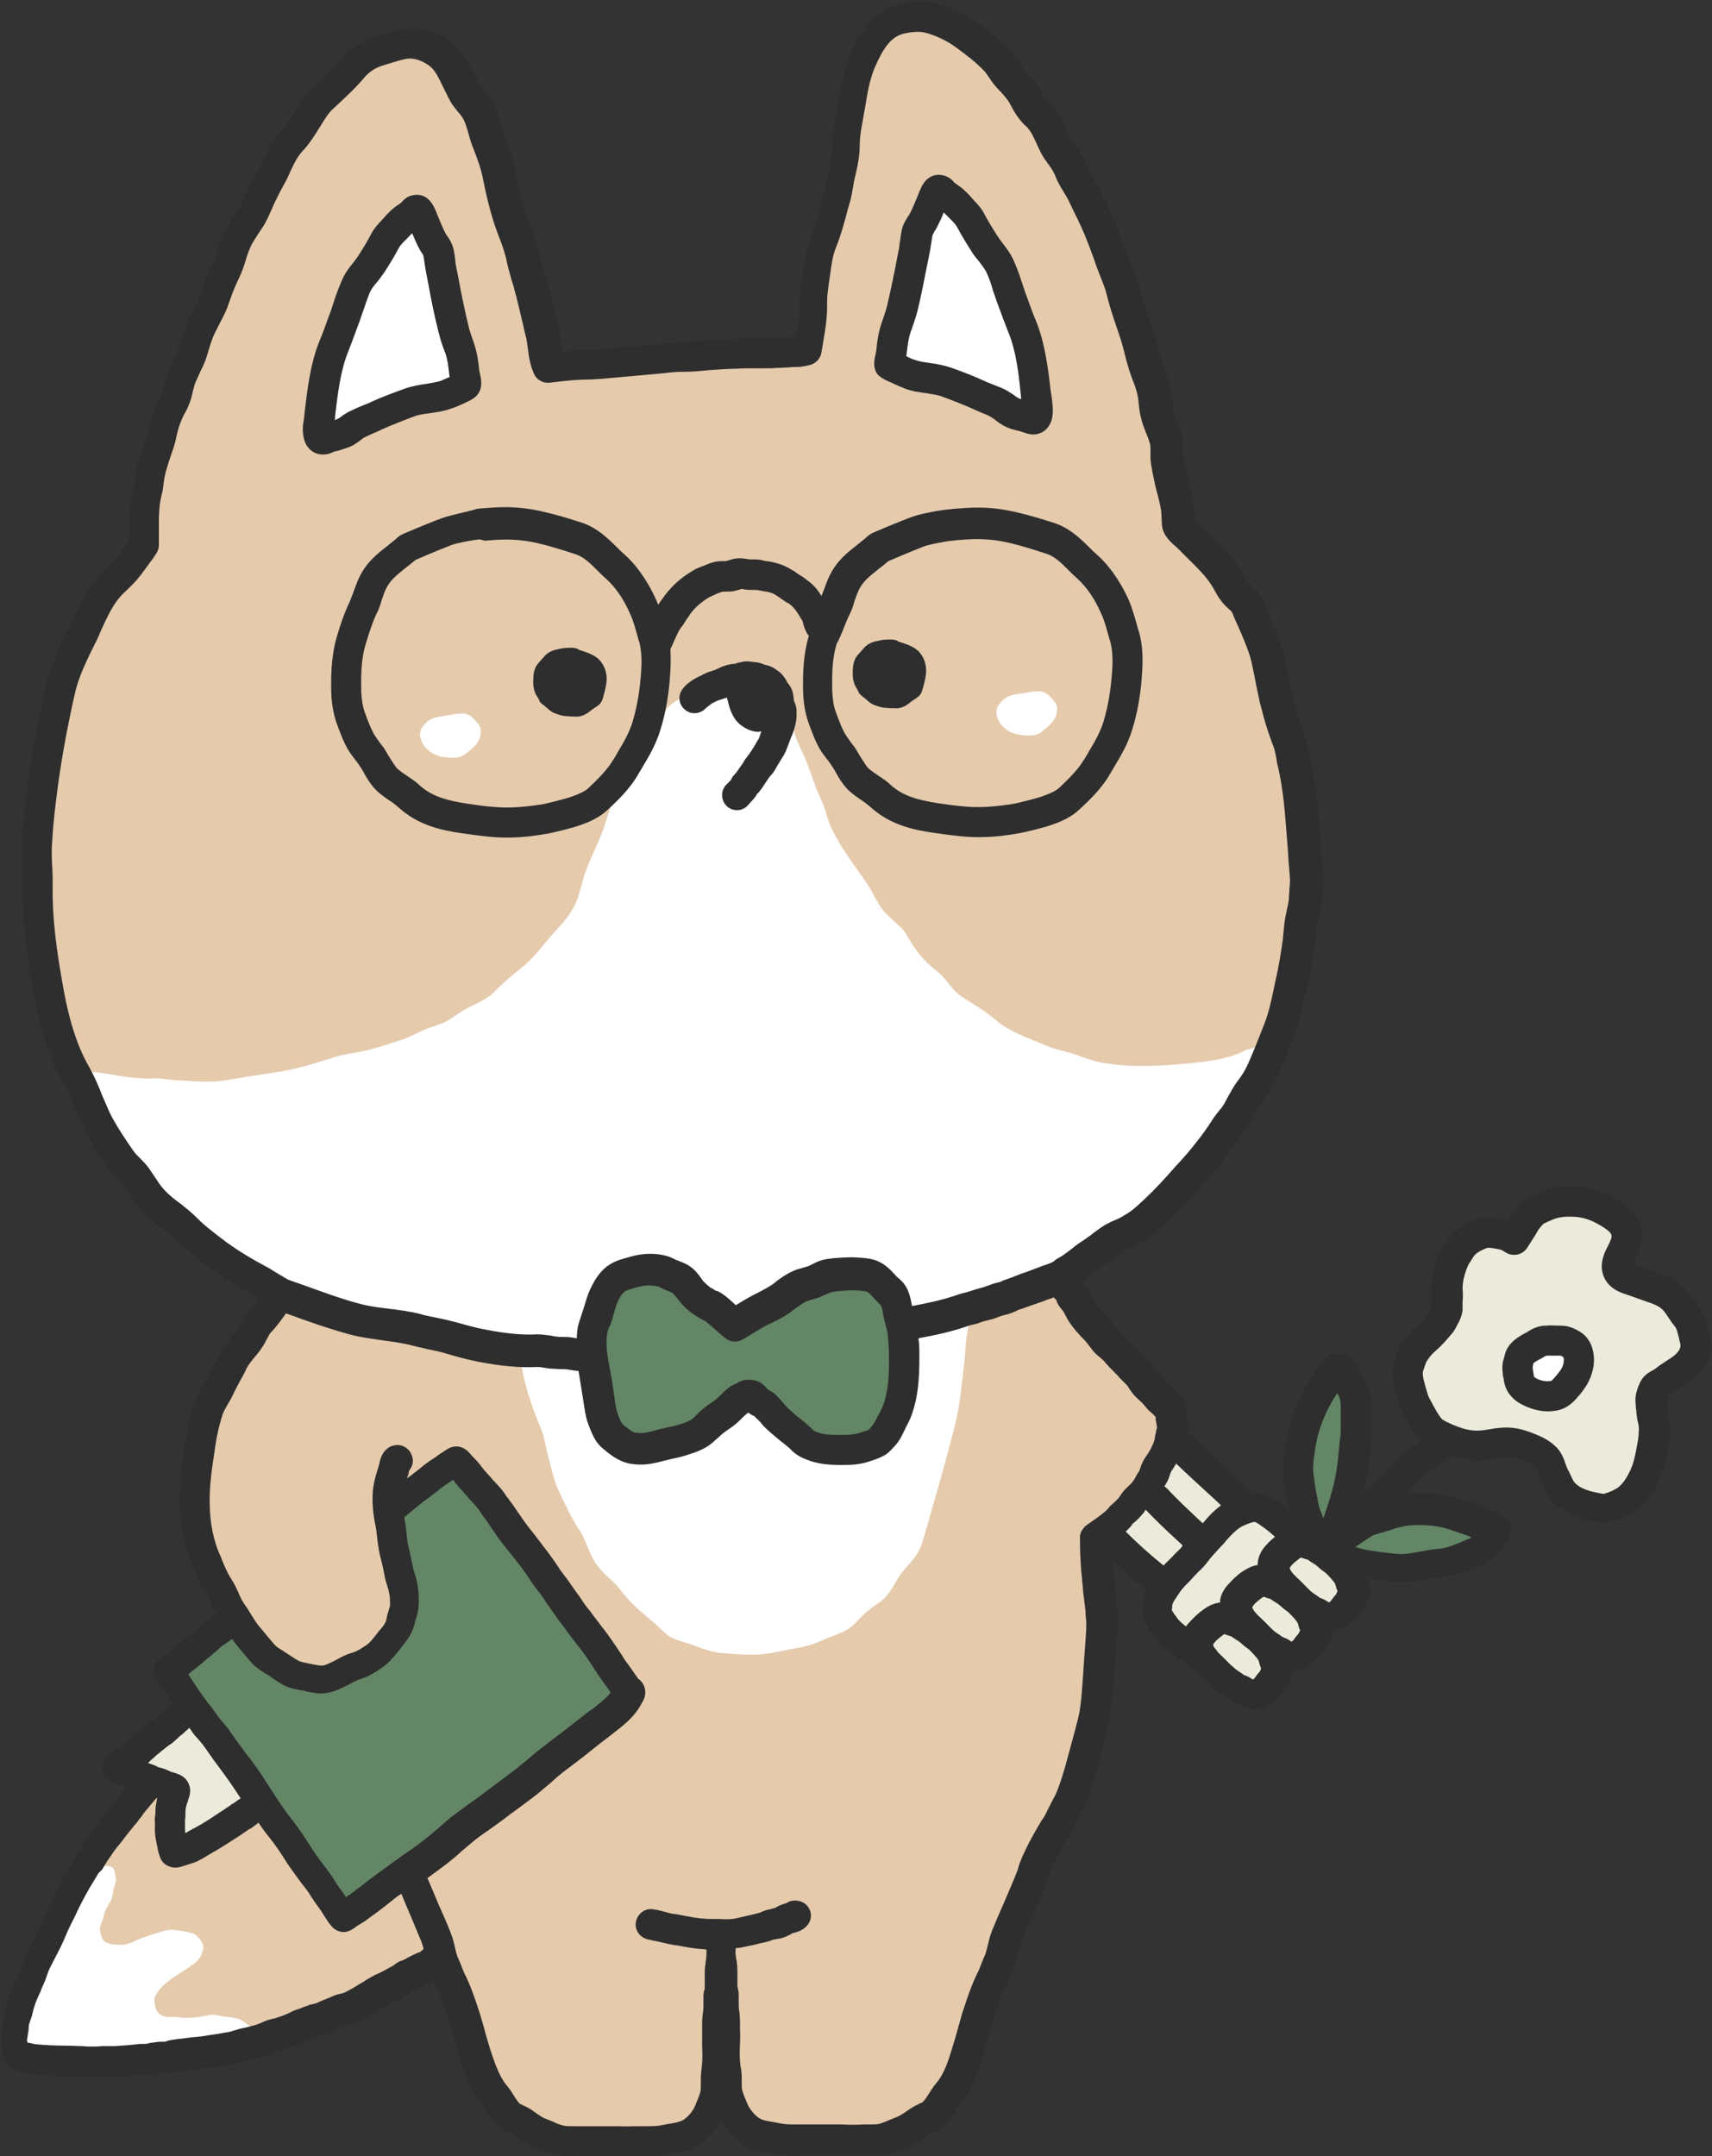 <?xml version="1.0" encoding="UTF-8"?><svg xmlns="http://www.w3.org/2000/svg" xmlns:xlink="http://www.w3.org/1999/xlink" height="495.3" preserveAspectRatio="xMidYMid meet" version="1.0" viewBox="0.5 -0.4 393.3 495.3" width="393.3" zoomAndPan="magnify"><rect x="0.5" y="-0.4" width="393.3" height="495.3" fill="#333333" stroke="none"/><g><g id="change1_1"><path d="M300.8,206.1c-2.1,36.4-24.3,71-56.5,88.1c6.7,12.5,15.3,21.7,25.5,28.4c-1.5,11.7-7.9,23-17.5,30.1 c2.4,14.7,0.3,29.3-1.7,43.7c-1.2,8.4-2.5,17.1-6.6,24.6c-2.5,4.6-6,8.6-8.7,13.1c-8.5,14.1-8.9,32-17.8,45.8c-2,3.1-4.5,6-7.6,7.9 c-4.4,2.6-9.7,2.9-14.7,3.2c-5.7,0.3-11.5,0.6-17.1-0.6c-5.6-1.2-11-4.2-13.9-9.1c-1.5,4.6-6,7.7-10.7,9.1 c-4.7,1.4-9.8,1.3-14.7,1.2c-5.7-0.1-11.6-0.3-16.6-3c-6.4-3.4-10.1-10.2-12.4-17c-2.3-6.8-3.6-14-6.6-20.6 c-16.3,6.8-31.6,13.4-47.7,17.7c-16.1,4.3-33,6.2-49.4,3.3c2.1-24,13.3-46.5,30.6-62.8c3.2,4.5,4.7,10.1,4.2,15.6 c6.3-3.2,12.7-6.5,19-9.7c4.5,3.1,7.9,7.8,10.8,12.5c2.9,4.7,5.6,9.7,9.9,13.1c5.2-2.6,10.3-6.8,14.3-11.9 c18.1-14.1,34.8-27.4,51.6-40.6c-16.2-16.5-30.7-34.2-42.5-53.6c-3.8,3.1-7.6,5.9-11.5,8.8c-0.7,6.3-0.2,11.4,0.4,16.6 c0.5,4.2,0.9,8.6-0.4,12.7c-2.1,6.2-8.4,10.4-14.9,11c-6.5,0.6-13-2.2-17.8-6.6s-8.1-10.3-10.2-16.5c-7.7-21.6-1.8-47.4,14.4-63.6 c-17.6-12.4-35.9-24.8-44.7-43.7c-4.3-9.2-6.1-19.4-7.3-29.5c-2-16.9-2.7-34.1,0.2-50.9s9.4-33.2,20.4-46.2 c6-33.2,17.8-64,34.5-91.8c6.6-11.1,15-22.4,28-25.1c6.1,0.5,11.4,4.9,14.5,10.1c3.1,5.3,4.5,11.4,5.8,17.3 c3.5,15.8,7,31.5,11.9,47.6c18.6-1.5,37.1-3.1,55.3-4.2c1.1-0.4,2.1-0.7,2.2-0.7c3.6-17.3,7.1-34.7,10.7-52 c1.1-5.4,2.3-10.9,5.1-15.5c2.9-4.7,7.9-8.4,13.7-6.4c7.9,0.8,13.7,7.5,18.4,13.9c21.5,29.8,35.2,65.3,39.8,102.1 c13,8.8,17.8,25,21.7,40.2C298,177.4,301.7,191.9,300.8,206.1z" fill="#E5CAAC"/></g><g id="change2_1"><path d="M326.2,323.3c-0.4-1.4-1.3-3.7-1.5-5.4c-0.1-0.6,0.1-1.3,0.1-1.9c0-1,0.1-2,0.3-3c0.4-1.8,1.2-3.5,2.4-4.9 c0.6-0.7,1.4-1.2,2-1.8c0.5-0.4,1.3-0.8,1.8-1.3c0.7-0.8,1-2,1.2-3c0.5-3.1,0.8-6.2,0.8-9.3c0-0.8,0.1-1.5,0.2-2.3 c0.2-1,0.8-1.7,1.4-2.5c0.5-0.6,0.9-1.3,1.4-1.9c0.3-0.3,0.4-0.6,0.6-0.9c1.3-1.7,4-1,5.7-1.4c1.8-0.4,4.1,0.6,5.7-0.5 c1.9-1.3,2.8-3.7,4.6-5.2c0.7-0.6,1.8-1.1,2.6-1.3c1.6-0.3,3.4-0.8,5-0.6c1.5,0.2,3,0.8,4.5,0.9c1.5,0.1,3.4,0.5,4.5,1.7 c0.9,1,0.9,2.6,1.6,3.7c0.6,1,1.2,1.9,1.3,3.1c0.1,1.2-0.1,2.4-0.3,3.6c-0.2,1.3-0.2,2.5,1,3.4c1,0.7,2.2,1.3,3.4,1.7 c1,0.3,1.9,0.7,2.9,1.1c0.9,0.4,1.5,0.9,2.3,1.6c1.2,1.1,2.9,1.8,3.9,3.1c1,1.4,1.5,3.3,1.9,4.9c0.4,1.6,0.9,3.5,0.7,5.1 c-0.1,0.8-0.4,1.6-0.8,2.3c-0.5,0.9-0.9,1.8-1.5,2.6c-1.2,1.7-3.2,2.4-4.7,3.8c-1.2,1.2-2.3,2.8-2.7,4.4c-0.5,1.7-0.3,3.6-0.3,5.3 c0,3-0.1,5.8-1.3,8.6c-0.6,1.4-1.4,2.7-2.1,3.9c-0.9,1.4-2,2.2-3.5,2.9c-0.7,0.3-1.3,0.7-2,1c-1,0.5-2.1,0.5-3.2,0.5 c-2.6,0-5.6,0.6-7-2.1c-0.9-1.6-1.3-3.5-2.1-5.1c-0.7-1.6-2.1-2.8-3-4.3c-1.4-2.4-4.1-2.3-6.6-2.3c-1.9,0-3.7,0-5.6,0 c-1.6,0-3.5,0.3-5.1-0.1c-1.3-0.3-2.6-0.7-3.7-1.3c-1.3-0.6-2-1.2-3-2c-1.1-0.9-2.2-1.8-3.1-2.9 C326.2,324.2,326.2,323.1,326.2,323.3z" fill="#ECEADB"/></g><g id="change2_2"><path d="M42.9,393.3c-4,3.4-8,6.9-12,10.3c3.9,2.3,7.8,4.5,11.7,6.8c-1.8,4.7-2.4,9.9-1.8,14.9 c5.3-2.5,10.6-5,15.9-7.5c1.1-0.5,2.4-1.2,2.8-2.4c0.4-1.2-0.3-2.5-1-3.5c-4.4-6.8-9.3-13.3-14.6-19.4 C44.1,392.6,44,392.3,42.9,393.3z" fill="#ECEADB"/></g><g id="change3_1"><path d="M302.7,351.6c-0.6-1.1-1.3-2.1-1.6-3.3c-0.2-0.8-0.6-1.5-0.9-2.3c-0.7-1.6-1.2-3.3-1.3-5.1 c-0.1-2.2-0.5-4.7-0.2-6.9c0.2-1.6,0.5-3.2,0.8-4.8c0.4-2.1,1.3-4.2,2-6.3c0.5-1.4,1-2.8,1.6-4.1c0.4-0.8,0.9-1.5,1.4-2.3 c0.5-0.8,1.2-1.3,2-1.8c0.3-0.2,0.6-0.4,0.9-0.6c0.2-0.1,0.7-0.7,0.9-0.7c0.2,0,0.5,0.5,0.7,0.7c0.5,0.6,0.9,1.4,1.2,2.1 c0.6,1.2,1.1,2.3,1.4,3.7c0.2,0.9,0.3,1.8,0.4,2.7c0.3,2.6,1,5.3,0.8,7.9c-0.2,2.9-0.8,5.8-1.3,8.6 C310.9,342.8,310.1,346.4,302.7,351.6z M342.9,349.8c-3-1.4-6.3-2.3-9.5-3c-1.8-0.4-3.7-0.6-5.6-0.7c-2.1-0.1-4.2,0.2-6.3,0.5 c-2.2,0.2-4.5,0.4-6.7,1c-0.7,0.2-1.3,0.3-1.9,0.6c-2.6,1-4.7,2.5-7,4.1c-2.1,1.4-1.3,2.5-1.2,2.7c0.1,0.3,0.4,0.5,0.6,0.8 c0.8,1,2,1.8,3.2,2.4c0.9,0.5,1.9,0.9,2.8,1.4c0.5,0.3,0.9,0.5,1.4,0.7c1.7,0.5,3.7,0.9,5.5,1.1c2.3,0.2,4.7,0.2,7-0.1 c1.3-0.2,2.3-0.5,3.6-1c1.1-0.5,2.2-0.7,3.3-1.1c1-0.3,1.7-0.8,2.6-1.3c0.9-0.5,2-0.8,2.9-1.3c1-0.5,2-1.3,3-1.9 c0.7-0.4,1.5-0.8,2.2-1.3c0.6-0.4,1.2-1,1.3-1.7C344.1,350.6,343.9,350.3,342.9,349.8z" fill="#638666"/></g><g id="change3_2"><path d="M40.7,385.4c3.7,5.6,7.9,11.1,11.9,16.4c1.7,2.3,3.6,4.3,5.4,6.5c1.6,2,3,4.3,4.4,6.4 c1.4,2.1,2.9,4.2,4.4,6.3c1.1,1.6,2,3.3,2.9,5c2,3.5,4,7.1,6.2,10.4c0.5,0.8,2,5.1,3.3,4.3c0.2-0.2,0.2-0.4,0.4-0.6 c0.3-0.4,0.6-0.7,1-1c0.9-0.7,1.6-1.4,2.4-2.2c2.1-2,4.2-3.9,6.5-5.7c2.3-1.7,4.4-3.5,6.6-5.3c1-0.9,2-1.8,3.1-2.6 c1.1-0.8,2.4-1.3,3.5-2.1c3.2-2.2,6.1-4.9,9.4-7c1.6-1.1,2.9-2.4,4.4-3.5c0.8-0.6,1.5-1.1,2.3-1.6c0.9-0.6,1.5-1.4,2.3-2 c1.2-1,2.7-1.5,3.9-2.5c1.1-0.9,2-1.9,3-2.9c1-0.9,2.1-1.6,3.2-2.3c1.3-0.9,2.6-1.9,3.9-2.8c1.9-1.3,3.5-2.7,5.2-4.2 c1.2-1.1,2.7-1.8,3.8-2.9c1-0.9-0.3-2-0.8-2.9c-1.3-2.2-2.3-4.6-3.8-6.6c-1.6-2.2-3.4-4.5-5.3-6.5c-3-3.2-5.9-6.2-8.3-9.9 c-2.6-3.9-5.3-7.8-8.4-11.2c-1.6-1.7-3.2-3.3-4.6-5.1c-1.2-1.6-2.3-3.3-3.4-5c-1.1-1.6-2-3.7-3.6-4.9c-0.4-0.3-1-0.4-1.3-0.7 c-0.3-0.3-0.3-0.8-0.8-0.8c-0.6-0.1-1,0.6-1.4,0.9c-1.1,1-2.4,1.9-3.5,2.9c-2,1.6-4.1,3.1-5.8,5c-0.5,0.6-0.9,1.1-1.5,1.5 c-0.4,0.3-0.7,0.3-0.9,0.9c-0.2,0.7,0.2,1.8,0.2,2.6c0,1.3,0.2,2.6,0.2,4c0.1,3.1,0.7,6.3,1.3,9.3c0.4,1.8,0.9,3.8,0.6,5.7 c-0.1,0.8-0.6,1.4-0.9,2.1c-0.5,1.1-1,2.2-1.4,3.3c-1,2.5-2.3,4.6-4.6,6.1c-1.3,0.8-2.6,1.5-3.8,2.4c-1.5,1-2.9,2.1-4.8,2.4 c-1.7,0.3-3-0.4-4.7-0.5c-1.6-0.1-3.4,0-4.9-0.9c-1.7-1-2.8-2.7-4.1-4.1c-0.6-0.7-1.3-1.2-2-1.8c-0.9-0.9-1.7-2-2.7-2.8 c-1.1-1-2.1-2-3.2-3c-1.1-0.9-1.3-0.2-2,0.8c-1.3,1.8-3.2,3-5,4.3c-1.1,0.7-2,1.7-3,2.4c-1,0.7-2.1,1.3-3.1,1.9 c-0.8,0.5-1.3,1-2,1.6C40.5,383.5,39.3,384.7,40.7,385.4z" fill="#638666"/></g><g id="change2_3"><path d="M256.2,352.6c2,1.8,3.8,3.4,5.5,5.5c0.4,0.4,0.8,0.8,1.2,1.1c1.1,0.9,2.2,1.8,3.3,2.7 c0.6,0.5,1.3,0.8,1.8,1.4c0.3,0.3,0.7,1.2,1.1,1.3c0,0,0-0.1,0.2-0.2c-1.2,1.5-3.1,3.3-3.2,5.5c-0.1,1.1,0.5,2.1,1,3.1 c0.5,1,1.3,1.7,2.1,2.6c1,1.1,2,2.3,3.2,3.3c2.7,2.3,6.2,3.5,8.8,5.9c2.3,2,5.3,3.6,9.4,2.7c1.6-1.6,2.9-2.8,4.7-4.1 c0.6-0.4,1.1-0.9,1.7-1.3c1.2-1,2.2-2.2,3.3-3.5c0.9-1.1,1.6-2.2,2.4-3.3c1-1.3,2.5-2,3.6-3.3c0.7-0.8,1-1.7,1.4-2.6 c0.5-0.9,1.2-1.6,1.8-2.4c0.8-1,0.9-2.5,1.3-3.7c0.5-1.5-0.5-2.3-1.6-3.3c-2.2-1.9-4.1-4.1-6.3-6c-1.1-0.9-2-1.8-3.3-2.4 c-0.9-0.4-1.8-0.8-2.6-1.5c-1.3-1.1-2.7-2.1-4.2-3.1c-0.8-0.5-1.6-1-2.5-1c-0.7,0-1.4,0.1-2.1,0.1c-0.9,0-1.3-0.1-1.7-0.9 c-1.4-2.8-4.5-4.6-7-6.2c-0.7-0.5-1.2-1.1-1.9-1.6c-0.3-0.3-0.7-0.4-1-0.6c-0.5-0.4-0.8-0.9-1.2-1.4c-0.4-0.6-0.7-0.8-1.3-0.3 c-1.2,1.1-3.1-2.3-4.4-1.2c-1.7,1.5-3.1,7.1-4.7,8.8c-1.5,1.5-3.3,2.9-5,4.3c-1.3,1.1-2.6,1.6-3.1,3.3 C256.8,350.8,256.2,351.2,256.2,352.6z" fill="#ECEADB"/></g><g id="change4_1"><path d="M354.5,308.2c-2.6,1.3-5,2.7-7.3,4.4c0,0.2,0,0.5,0.1,0.7c0,0.4,0,0.8,0,1.2c0.1,1.4,0.8,2.6,1.5,3.8 c1,1.6,1.7,2.6,3.6,3.1c1.5,0.4,3.2,0.3,4.6-0.4c1.1-0.6,2.6-0.9,3.6-1.6c1.8-1.3,2.5-4.7,2.8-6.8c0.3-2.7-0.8-3.9-3.4-4.4 C358,307.8,355.7,307.6,354.5,308.2z" fill="#FFF"/></g><g id="change3_3"><path d="M202.2,295c-2.2-2.2-5-3.3-8.1-3.2c-3.6,0.2-6.7,2.2-9.5,4.3c-3,2.2-5.7,4.5-9.1,6 c-3.1,1.4-6.7,2.1-9.9,0.6c-3.1-1.4-4.7-4.6-7-7c-4.3-4.5-12-4.7-16.8-0.9c0,0,0,0,0,0c-0.5,2-1,3.9-1.4,5.9 c-0.8,4.1-1.3,8.4-1.4,12.6c-0.1,3.6-0.1,7.3,0.9,10.8c0.9,3.1,2.7,6,5.9,7c3.5,1.1,7.2-0.3,10.2-2c3.3-1.9,6-4.5,9.4-6.2 c3-1.5,6.4-2.3,9.7-1.1c5.6,2,9,7.7,14.7,9.7c6.3,2.2,13.1-1.8,16.1-7.3c1.8-3.3,2.4-7.1,2.5-10.8c0-3.5-0.5-7.1-1.6-10.4 C205.7,300,204.3,297.2,202.2,295z" fill="#638666"/></g><g id="change4_2"><path d="M59.3,467.6c0,1.1-1,1.4-1.9,1.5c-2.3,0.4-4.6,0.5-6.8,0.8c-1.1,0.1-2.2,0.4-3.2,0.5 c-1.8,0.2-3.6,0.2-5.4,0.3c-1.5,0.1-3,0.5-4.6,0.6c-2.1,0.1-4.1,0-6.2,0.3c-1.8,0.3-3.6,0.2-5.4,0.2c-1.8,0-3.6,0.3-5.3,0.4 c-0.6,0-1.3,0.1-1.9,0.1c-0.8,0-1.5-0.1-2.2-0.1c-1.5,0-3,0.4-4.5,0.5c-1.1,0-2.1-0.2-3.2-0.4c-0.8-0.2-1.6-0.3-2.3-0.6 c-1.5-0.7-2.3-2.3-2.3-3.9c-0.1-1.4,0.2-2.4,0.6-3.7c0.1-0.5,0.2-1,0.3-1.5c0.2-0.9,0.6-1.7,1-2.6c0.7-1.4,1.1-2.9,1.7-4.3 c0.3-0.7,0.7-1.3,1-2c0.7-1.4,0.9-2.7,1.4-4.2c0.3-0.9,0.7-1.7,1.1-2.5c0.5-1.2,0.7-2.3,1.5-3.3c1.2-1.5,1.8-3.2,2.8-4.8 c0.5-0.9,1.1-1.7,1.7-2.5c0.8-1,1.3-2.1,2-3.2c0.7-1,1.3-2.1,1.3-2.6c1.2-0.9,2.6-2.4,4.3-2.4c0.7,0,1.6,0.1,1.9,0.9 c0.2,0.6,0.3,1.3,0.4,1.9c0.1,0.9-0.3,1.7-0.5,2.5c-0.2,1.1-0.3,2.3-1,3.3c-0.3,0.5-0.5,1-0.8,1.4c-0.3,0.6-0.4,1.3-0.6,2 c-0.3,1-0.9,2-0.7,3.1c0.2,0.9,0.5,2.1,1.4,2.5c1.1,0.5,2.8,0.6,4,0.5c1.6-0.2,2.9-1.1,4.4-1.6c1.2-0.4,2.4-0.9,3.7-1.2 c0.8-0.2,1.5-0.5,2.2-0.6c0.7-0.1,1.2,0,1.9,0.1c1.1,0.1,2.2,0.3,3.3,0.6c1.2,0.3,1.9,1.2,2.5,2.2c0.5,0.7,0.3,1.7,0,2.4 c-0.4,1.5-1.8,2.5-3,3.3c-2.5,1.8-5.4,3.1-7.2,5.7c-0.5,0.7-0.8,1.3-0.7,2.2c0.1,0.9,0.2,1.8,0.8,2.5c0.8,0.9,2,1.1,3.1,1 c1.2,0,2.5,0.2,3.7,0.2c1.1,0,2.2-0.1,3.3-0.3c0.8-0.1,1.6-0.4,2.4-0.4c0.7,0,1.3,0.2,2,0.3c1.2,0.2,2.6,0.3,3.8,0.6 c1.3,0.4,2.3,1.4,3.4,2.2C58.8,466,59.2,466.8,59.3,467.6z M294.7,238.6c-0.6,0.4-1.9,1.8-2.3,2.9c-0.7,1.6-1.3,3.3-1.9,4.9 c-0.9,2.2-1.8,4.6-3.3,6.6c-1.5,1.9-3.1,3.6-4.2,5.8c-1,2-1.9,3.5-3.4,5.1c-1.3,1.3-2.8,2.4-3.9,3.8c-1.3,1.7-1.9,3.8-3.3,5.3 c-1.2,1.3-2.7,2.2-4,3.4c-1.4,1.4-2.6,3.3-4.3,4.4c-1.4,0.9-3.1,1.4-4.5,2.3c-1.5,1-2.4,2.5-3.9,3.5c-1.4,0.9-3.1,1.4-4.6,2.2 c-3.1,1.7-6.5,3.1-9.4,5.2c-2.2,1.6-4.3,2.8-6.9,3.7c-3.8,1.3-7.1,1.8-11.1,2.3c-0.4,2.8-1.2,6-1.4,9.3c-0.2,3.5-0.7,6.9-1.1,10.3 c-0.5,5-1.9,9.7-3.2,14.5c-1.3,5.1-2.9,10.2-4.3,15.3c-0.5,1.8-1,3.6-1.6,5.3c-0.9,2.5-2.7,4-4.3,6c-1.6,2-2.4,4.4-4.3,6.2 c-1.1,1-2.5,1.7-3.6,2.7c-1,0.8-1.9,1.8-2.8,2.7c-2.1,2.4-5.2,2.9-8,4.2c-2.4,1.2-4.8,1.5-7.4,2c-2.8,0.6-5.5,1.2-8.3,1.2 c-2.4,0-4.8-0.2-7.2-0.4c-2.9-0.2-5.8-1.7-8.6-2.5c-1.4-0.4-3-0.9-4.1-1.9c-0.9-0.8-1.7-1.6-2.6-2.4c-2.3-2-4.5-3.7-6.5-6 c-1-1.1-1.9-2.5-3-3.5c-1.3-1.2-2.6-2.4-3.6-3.7c-2-2.5-2.5-5.8-4.3-8.4c-1.8-2.6-3-5.5-4.4-8.3c-1.4-2.8-2-6-2.8-9 c-0.4-1.4-0.6-2.9-1-4.3c-0.4-1.5-1.1-2.7-1.6-4.2c-0.6-1.5-1.1-3-1.6-4.5c-1.2-3.7-1.9-7.3-2.4-11.2c-2.7,0.2-4.5-0.8-6.3-1.2 c-2.3-0.5-4.8-0.6-7.1-1.1c-3.9-0.9-7.8-1.5-11.7-2.5c-2.7-0.7-5.7-0.8-8.3-1.8c-2.2-0.9-4.5-1.1-6.8-1.6c-1.8-0.4-3.4-1.1-5.2-1.7 c-2-0.6-4-1-6-1.9c-2.5-1.1-5.1-2.2-7.5-3.6c-2.3-1.3-3.7-3.6-5.9-4.9c-1.8-1.1-3.8-1.7-5.6-2.9c-2.1-1.4-3.8-3.3-6.1-4.6 c-2.5-1.5-4.2-3.3-6-5.5c-1.5-1.8-3.5-3.3-5.2-5c-2.2-2.2-3.2-5-4.7-7.8c-1.2-2.4-3.2-4.3-4.7-6.5c-2.2-3-2.8-7.6-3.7-11 c3.5-0.3,7.7,0.9,11.8,1.3c1.8,0.2,3.7,0.3,5.5,0.2c1.5,0,2.9,0.3,4.4,0.4c3.9,0.2,8.2,0.7,12.1,0c4-0.7,7.9-1.3,11.9-1.9 c4.4-0.7,8.7-2.1,12.9-3.4c2.5-0.8,5.3-1,7.9-1.7c2.5-0.6,5-1.5,7.5-2.3c1.8-0.6,3.5-1.6,5.2-2.3c2-0.8,4.2-1.3,6-2.5 c1.4-1,2.7-1.9,4.3-2.7c2-1,4.3-2,5.9-3.7c2-2.1,4.3-3.9,6.6-5.8c2.1-1.8,3.8-4,5.6-6.1c2.1-2.5,4.2-4.4,5.8-7.3 c1.3-2.4,1.7-5.3,2.6-7.8c0.9-2.6,2.1-5.1,3.2-7.6c1.2-2.6,1.8-5.4,2.9-8.1c1.2-2.8,1.9-5.8,3-8.7c1.1-2.9,2.9-5.3,5-7.4 c1.8-1.7,3-3.9,4.5-5.8c1.8-2.2,4.2-2.9,6.5-4.3c1.1-0.7,2.3-1.5,3.5-2.1c1.7-0.9,4.1-1.1,6-1.5c2.9-0.6,6.5-0.4,9.7,1.8 c1.5,3.9,2.8,7.5,3.8,11.4c0.6,2.1,1.6,4,2.5,6c1,2.3,1.7,4.7,2.6,7c0.5,1.3,1.1,2.4,1.6,3.7c0.6,1.6,0.9,3.2,1.6,4.7 c2.1,4.8,5.4,8.9,8.4,13.3c1.5,2.2,2.4,4.8,4.2,6.7c1.1,1.1,2.2,2.1,3.3,3.1c1.3,1.1,1.9,2.6,2.8,4c1.6,2.5,3.6,4.7,6,6.5 c2.1,1.7,3.2,4.2,5.4,5.6c2.5,1.7,5.2,3.1,7.5,5.1c2.6,2.3,5.4,3.5,8.6,4.8c1.2,0.5,2.4,1,3.6,1.5c1.7,0.7,3.4,1,5.1,1.5 c2.4,0.7,4.5,1.7,7,2.2c5.6,1.1,11.9,1,17.6,0.5c5.3-0.5,11.4-0.8,16.1-3.4C289.2,240.4,292,238.6,294.7,238.6z M208.8,307.7 c-0.9-5.9-3.3-13-9.1-15.8c-3-1.5-6.5-1.4-9.6-0.3c-3.4,1.3-6.3,3.7-9.1,5.9c-2.9,2.3-6.6,4.5-10.4,5c-1.8,0.2-3.8-0.1-5.4-1.1 c-1.5-0.9-2.6-2.3-3.7-3.7c-1-1.3-2.1-2.7-3.4-3.7c-1.2-1-2.6-1.7-4.1-2.2c-3-1-6.4-0.9-9.4,0.2c-1.5,0.5-2.8,1.3-4,2.3 c-0.3,0.2-0.2,0.5,0,0.7c-2.2,8.1-3.4,16.6-2.6,25c0.3,3.1,1,6.4,2.9,8.9c2.1,2.7,5.3,3.9,8.7,3.5c3.7-0.5,7.1-2.5,10-4.7 c3.1-2.3,6.4-4.8,10.3-5.4c6.7-1.1,11.3,5.6,16.3,8.7c2.7,1.7,5.7,2.5,8.8,2c3.2-0.5,6.2-2.2,8.5-4.5 C209.2,323.1,209.9,314.9,208.8,307.7z" fill="#FFF"/></g><g id="change4_3"><path d="M237.2,91.9c0,0.9-0.2,1.9-1,2.3c-0.7,0.4-1.5,0.1-2.2-0.1c-9.9-3.5-19.9-7.1-28.8-10.8 c0.4-14.5,4.6-28.8,12-41.2C230.7,54.7,238.2,73.5,237.2,91.9z M99.4,53.3c-0.6-1.7-1.4-3.7-3.1-4.2c-2.3-0.8-4.5,1.3-5.9,3.3 c-10.1,13.8-16.2,30.6-17,47.7c9.5-2.9,18.2-5.7,26.9-8.6c1.8-0.6,3.7-1.3,4.8-2.8c1.4-1.9,1.2-4.5,0.9-6.8 C104.7,72.2,102.5,62.6,99.4,53.3z" fill="#FFF"/></g><g id="change4_4"><path d="M110.4,165.9c0.8,0.9,0.6,2.5,0.2,3.5c-0.5,1.4-2,2.5-3.2,3.4c-1.4,1.2-3.8,0.9-5.5,0.6 c-1.6-0.3-2.9-1.2-3.9-2.4c-0.9-1.1-1.4-2.9-0.6-4.2c0.4-0.6,1-1.3,1.6-1.7c1.3-0.9,3.4-1,4.9-1.3c1.2-0.2,1.8-0.3,2.6-0.3 c0.5,0,0.9,0,1.4,0.2C108.9,164.1,109.7,165.1,110.4,165.9z M242.8,160.8c-0.7-0.8-1.5-1.8-2.5-2.2c-0.4-0.2-0.9-0.2-1.4-0.2 c-0.8,0-1.5,0.1-2.6,0.3c-1.5,0.3-3.6,0.3-4.9,1.3c-0.6,0.4-1.2,1.1-1.6,1.7c-0.8,1.3-0.3,3.1,0.6,4.2c1,1.3,2.3,2.1,3.9,2.4 c1.7,0.3,4.1,0.6,5.5-0.6c1.1-0.9,2.6-2,3.2-3.4C243.4,163.3,243.6,161.7,242.8,160.8z" fill="#FFF"/></g><g id="change5_1"><path d="M363.1,305.3c-0.7-0.4-1.5-0.8-2.4-1c-0.8-0.2-1.6-0.2-2.1-0.2c-0.1,0-0.2,0-0.3,0l-0.3,0 c-0.6,0-1.3-0.1-2.1,0l-0.2,0c-0.7,0-2,0.1-3.6,1c0,0,0,0,0,0c-0.2,0.1-0.5,0.3-0.8,0.5c-1.7,0.9-4.4,2.3-5.1,5.2 c-0.1,0.5-0.3,1-0.4,1.5c-0.3,1.3-0.1,2.6,0,3.5l0.1,0.3c0.1,1,0.4,2.5,1.4,3.8c0.7,0.9,1.6,1.7,2.8,2.3c1.9,1,4,1.6,6,1.6 c0.7,0,1.4-0.1,2.1-0.2c2.1-0.4,3.5-1.7,4.4-2.7c1.1-1.2,1.9-2.3,2.5-3.3c1.1-1.9,2.1-4.9,1.3-7.9 C366,307.8,364.8,306.2,363.1,305.3z M359.2,314c-0.4,0.7-1,1.4-1.8,2.3c-0.3,0.3-0.4,0.4-0.5,0.5c-1.2,0.2-2.4,0-3.5-0.6 c-0.3-0.2-0.5-0.3-0.5-0.4c0-0.2-0.1-0.5-0.1-0.7l-0.1-0.5c-0.1-0.7-0.1-0.9-0.1-1c0.1-0.3,0.1-0.6,0.2-0.9c0.4-0.3,1.2-0.8,1.7-1 c0.4-0.2,0.8-0.5,1.2-0.7l0,0c0.1,0,0.1,0,0.2,0c0.2,0,0.5,0,0.7,0c0.2,0,0.5,0,0.9,0l0.4,0c0.3,0,0.6,0,0.9,0c0.1,0,0.2,0,0.2,0 c0.1,0,0.3,0.1,0.6,0.3C359.9,311.7,359.8,313,359.2,314z M393.2,306c-0.1-0.3-0.2-0.7-0.3-1.1c-0.2-0.8-0.4-1.7-0.7-2.6 c-0.4-1.2-1.1-2-1.6-2.7c-0.1-0.2-0.3-0.4-0.4-0.6c-0.2-0.3-0.3-0.5-0.5-0.8c-0.6-0.9-1.2-1.8-2.1-2.7c-1.9-2-4.2-2.8-6.5-3.6 c-1.4-0.5-2.7-0.9-4-1.4l-1.2-0.4c-0.1,0-0.1,0-0.2-0.1c0.2-0.4,0.4-0.9,0.5-1.2l0.2-0.4c0.7-1.5,1.7-3.5,1.2-6.2 c-0.7-4.4-5.1-6.7-7.2-7.9c-2.3-1.2-5.1-2-7.7-2.2c-2.1-0.1-5.3-0.2-8.2,1.2c-0.2,0.1-0.4,0.2-0.6,0.3c-0.9,0.4-2.1,0.9-3.2,1.7 c-0.1,0-0.1,0.1-0.2,0.2c-1.2,1.1-2.3,2.4-3.1,3.8L347,280c-0.2-0.1-0.4-0.1-0.7-0.1c-0.1,0-0.4-0.1-0.6-0.2 c-0.4-0.1-0.9-0.2-1.4-0.3c-1.5-0.2-3.1-0.3-5,0.4c-1,0.4-3,1.3-4.6,2.7c-1,0.9-1.6,1.9-2.2,2.8l-0.3,0.4c-0.6,0.9-1,1.8-1.4,2.7 c-1.1,2.7-1.5,5.2-1.5,7.5c0,0.8,0,1.5,0,2.4c0,0.5,0,0.9,0,1.2c0,0.1,0,0.2,0,0.3c-0.1,0.1-0.2,0.4-0.2,0.5l-0.2,0.4 c-0.1,0.3-0.3,0.6-0.3,0.7l-0.1,0.1c-1,1.1-1.8,2.1-2.8,3c-1.4,1.2-2.7,2.8-3.6,4.3c-0.5,0.8-0.7,1.6-0.9,2.3l-0.2,0.7 c-0.2,0.5-0.4,1.2-0.5,2.1c-0.2,1.5,0,3.2,0.5,5c0.3,1.2,0.7,2.4,1,3.4c0.4,1.4,1.1,2.5,1.7,3.5c0.2,0.2,0.3,0.5,0.4,0.8l0.3,0.5 c0.6,1.1,1.3,2.3,2.5,3.5l-0.3,0.2c-0.9,0.5-2,1.1-3,2.1c-0.5,0.5-1.1,1-1.6,1.5c-1.3,1.2-2.6,2.4-3.9,3.8c-0.3,0.3-0.6,0.7-1,1 c-0.4,0.4-0.8,0.8-1.2,1.2c-0.3,0.4-0.7,0.7-1,1.1c-0.4,0.5-0.8,0.9-1.1,1.2c0,0,0,0-0.1,0c0.8-3.3,1.4-6.9,1.6-10.9 c0-0.4,0.1-0.8,0.1-1.1c0.1-0.9,0.2-1.8,0.2-2.9c0-0.9,0-1.8,0-2.7l0-0.6c0-2.5-0.1-5.2-1.5-7.7c-0.4-0.8-0.9-1.6-1.3-2.4 c-0.1-0.1-0.1-0.2-0.2-0.4c-0.4-0.7-0.9-1.8-2-2.6c-2-1.5-3.7-1-4.6-0.6c-1.1,0.6-1.7,1.6-2.1,2.2l-0.1,0.1 c-4.4,5.8-7.1,12.2-8,18.7c-0.1,0.4-0.1,0.7-0.2,1.1c-0.2,1-0.3,2.1-0.4,3.3c0,1.7,0.2,3.3,0.4,4.7l0,0.2c0.1,1,0.3,1.9,0.5,2.7 c0.1,0.6,0.3,1.3,0.4,1.9c0,0.2,0.1,0.4,0.1,0.7c-0.3-0.3-0.6-0.5-0.7-0.6c-0.2-0.2-0.4-0.3-0.7-0.5c-1.1-0.9-2.5-2-4.4-2.5 c-0.9-0.3-1.8-0.3-2.7-0.2c0,0-0.1-0.1-0.1-0.1c-0.3-0.3-0.7-0.7-1.1-1.1c-0.4-0.4-0.7-0.8-1.1-1.1c-0.5-0.5-1.2-1.1-1.9-1.8 c-3.2-2.9-8.4-7.7-10.6-10.1c0.1-0.4,0.1-0.9,0.1-1.5c0-0.6-0.1-1.1-0.2-1.5c0-0.2,0-0.3-0.1-0.5c0-0.1,0-0.2,0-0.4 c0-0.4-0.1-1-0.2-1.7l0-0.1c-0.1-0.4-0.2-1-0.6-1.6c-0.4-0.7-0.9-1.2-1.2-1.5l-0.1-0.1c-0.5-0.6-1-1-1.6-1.5 c-0.1-0.1-0.3-0.4-0.5-0.6l-0.2-0.3c-0.6-0.7-1.2-1.3-1.8-1.7c-0.3-0.3-0.6-0.5-0.8-0.7c-0.1-0.2-0.3-0.4-0.5-0.7 c-0.2-0.4-0.5-0.8-0.8-1.2c-0.4-0.5-0.8-0.8-1.1-1.1c-0.1-0.1-0.2-0.1-0.2-0.2c-0.3-0.3-0.6-0.6-0.9-1c-0.4-0.4-0.8-0.9-1.2-1.3 c-0.7-0.7-1.2-1.3-1.8-2c-0.6-0.7-1.2-1.2-1.7-1.7c-0.3-0.3-0.6-0.5-0.8-0.7c-0.2-0.3-0.5-0.6-0.7-0.9c-0.4-0.5-0.9-1.2-1.5-1.8 c-1.2-1.2-2.2-2.4-3-3.6c-0.1-0.2-0.2-0.4-0.3-0.6c-0.3-0.5-0.6-1.2-1.1-1.9c-0.2-0.2-0.3-0.4-0.5-0.6c-0.1-0.1-0.2-0.2-0.2-0.2 l0-0.1c-0.2-0.4-0.4-0.9-0.7-1.3c1.4-0.9,2.5-1.9,2.7-2c0.5-0.4,1.2-0.9,1.9-1.3c0.6-0.4,1.1-0.7,1.7-1.1c0.3-0.3,0.7-0.5,1-0.8 c0.7-0.5,1.4-1.1,2.1-1.5c0.5-0.3,1.1-0.6,1.8-0.9c0.8-0.4,1.8-0.8,2.7-1.4c1.4-0.9,2.5-1.6,3.7-2.7c2.7-2.4,5.3-5.1,7.9-7.9 c0.5-0.6,1-1.1,1.5-1.7c2-2.2,4-4.4,5.8-6.9c1.2-1.6,2.4-3.3,3.6-5.2c0.3-0.4,0.6-0.8,1-1.3c0.6-0.7,1.2-1.5,1.8-2.5 c0.3-0.6,0.6-1.2,0.9-1.7c0.6-1.1,1-2,1.7-2.9c1.3-1.7,2.3-3.3,3.1-5.2c1.4-3.2,2.8-6.5,4.1-10.1c0.9-2.5,1.5-5.1,2-7.5 c0.2-0.9,0.4-1.8,0.6-2.7c0.9-3.6,1.4-7.1,1.9-10.1c0.1-0.8,0.2-1.6,0.3-2.5c0.1-1,0.2-2,0.4-2.9c0.1-0.4,0.2-0.8,0.3-1.2 c0.3-1.1,0.6-2.4,0.6-3.7c0-0.5,0.1-1,0.1-1.5c0.1-1.4,0.2-2.8,0.1-4.4c-0.1-1.2-0.2-2.5-0.3-3.7l-0.1-1.8 c-0.1-1.2-0.2-2.5-0.3-3.7c-0.4-5.5-0.8-11.3-2.2-16.8c-0.1-0.5-0.2-1.1-0.3-1.6c-0.2-1-0.3-2.1-0.7-3.3c-0.2-0.7-0.5-1.3-0.7-2 l-0.2-0.6c-0.8-2-1.4-4.3-2-6.5l-0.2-0.7c-0.4-1.5-0.7-3.1-1-4.8c-0.4-2-0.8-4.1-1.4-6.2c-0.8-2.8-2-5.4-3.1-8 c-0.4-0.8-0.7-1.6-1-2.4c-0.8-1.9-1.8-3-3-4c-0.7-0.6-1-1.1-1.7-2.4l-0.2-0.4c-2-3.5-5-6.4-7.7-9c-0.7-0.7-1.4-1.3-2-2 c-0.1-0.1-0.2-0.2-0.3-0.3c-0.5-0.4-0.8-0.6-0.9-0.8c0-0.6,0-1.1-0.1-1.7c-0.1-1.7-0.5-3.3-0.8-4.7c-0.1-0.4-0.2-0.8-0.3-1.1 c-0.2-0.7-0.3-1.4-0.5-2.1c-0.4-1.7-0.8-3.4-1-5c0-0.4,0-0.8,0-1.3c0-0.8,0-1.8-0.2-2.8c-0.3-1.5-0.8-2.9-1.3-4.1 c-0.4-0.8-0.7-1.6-0.8-2.3c-0.2-0.7-0.2-1.5-0.3-2.4c-0.2-1.5-0.4-3.2-1-4.9l-0.3-0.9c-0.8-2.2-1.5-4.2-2-6.4 c-0.6-2.5-1.4-4.9-2.2-7.2c-0.8-2.3-1.5-4.4-2-6.6c-0.4-1.8-1.1-3.3-1.7-4.8c-0.3-0.7-0.6-1.3-0.8-2c-0.3-0.7-0.5-1.4-0.8-2.2 c-0.5-1.3-0.9-2.7-1.5-4.1c-1-2.6-2.3-5.1-3.4-7.5c-0.4-0.8-0.8-1.7-1.2-2.5c-0.4-0.9-0.9-1.8-1.4-2.6c-0.5-0.8-1-1.6-1.3-2.4 c-0.8-2-1.9-3.6-3-5c-0.6-0.8-1-1.7-1.5-2.9c-0.7-1.5-1.4-3.2-2.7-4.8c-0.4-0.5-0.8-0.9-1.2-1.2c-0.3-0.3-0.6-0.6-0.8-0.9 c-0.5-0.6-0.9-1.3-1.3-2.2l-0.2-0.4c-1-1.8-2.1-3.1-3.2-4.2c-0.3-0.4-0.7-0.7-1-1.1c-0.3-0.4-0.6-0.9-1-1.4 c-0.5-0.7-1.1-1.6-1.8-2.4c-1.9-2-4.4-4.1-7.7-6.4c-2.6-1.8-5.7-3.3-8.7-4.2c-3.2-0.9-6.5-0.4-8.6,0c-7.3,1.6-10.3,8.5-11.7,11.8 c-1.1,2.7-2,6.1-2.6,10.1c-0.1,1-0.3,2.1-0.5,3.1c-0.4,2.4-0.9,4.9-0.9,7.6c0,1.6-0.4,3.4-0.8,5.3c-0.1,0.5-0.2,0.9-0.3,1.4 c-0.1,0.6-0.3,1.3-0.4,2c-0.2,1-0.3,1.9-0.6,2.7c-0.4,1.2-0.7,2.5-1,3.7c-0.5,1.9-1,3.8-1.7,5.4c-1.2,2.8-1.6,5.5-2,8.2 c-0.1,0.6-0.2,1.3-0.3,1.9c-0.3,1.7-0.6,3.5-0.5,5.5c0.1,2.5-0.4,5.1-0.8,7.8c-0.6,0-1.3,0.1-1.9,0.1c-0.5,0-1.1,0.1-1.6,0.1 l-0.5,0c-0.8,0-1.7,0-2.5,0.1c-0.8,0-1.5,0-2.3,0c-1.5,0-3.1,0-4.7,0.1c-2,0.1-4,0.2-6.1,0.3l-1.3,0.1c-1.5,0.1-3.1,0.2-4.5,0.3 c-1.7,0-3.3,0.2-4.9,0.4c-0.7,0.1-1.3,0.2-2,0.2l-12.2,1.1c-1.2,0.1-2.4,0.1-3.7,0.2l-0.4,0c-1.8,0-3.5,0.2-5.1,0.4 c-0.1-0.4-0.1-0.8-0.2-1.3c-0.2-1.3-0.4-2.7-0.7-4.1c-0.3-1.1-0.5-2.2-0.8-3.3c-0.6-2.5-1.1-5-1.9-7.6c-0.2-0.6-0.4-1.3-0.6-1.9 c-0.3-1-0.6-2-0.8-3c-0.5-2.5-1.3-5.2-2.3-7.6c-1.4-3.3-2.5-7.2-3.3-11.9c-0.5-2.7-1.3-5.4-2.7-8.7c-0.3-0.7-0.5-1.6-0.8-2.6 c-0.5-1.9-1.1-4.1-2.5-6.1c-0.4-0.6-0.9-1.1-1.2-1.5c-0.4-0.4-0.7-0.8-0.9-1.1c-0.4-0.6-0.8-1.4-1.2-2.3l-0.6-1.2 c-0.9-1.9-2.1-4.3-4-6.1c-3.1-2.9-7.7-4.5-11.6-3.9C91.5,6.5,90,7,88.4,7.5c-0.5,0.2-1,0.3-1.5,0.5c-3.2,0.9-5.9,2.6-7.9,5 c-1.6,1.9-3.4,3.7-5.4,5.5l-1.2,1.1c-1.9,1.8-3.1,3.8-4.3,5.8c-0.9,1.5-1.8,3-2.9,4.1c-2,2.1-3.2,4.6-4.1,6.6 c-0.7,1.5-1.4,2.8-2.2,4.3l-0.6,1c-0.6,1.1-1.1,2.3-1.6,3.3c-0.6,1.2-1.1,2.4-1.7,3.5c-0.3,0.5-0.7,1-1,1.5 c-0.7,1.1-1.5,2.3-2.1,3.7c-0.6,1.3-1,2.6-1.4,3.8c-0.4,1.2-0.8,2.4-1.3,3.4c-1.2,2.4-2.1,4.8-3,7.6C46,69.1,45.5,70,45,71 c-0.4,0.7-0.8,1.4-1.1,2.2c-1,2.1-1.6,4.3-2.2,6c-0.3,1-0.8,2-1.3,3c-0.4,0.7-0.8,1.5-1.1,2.4c-0.5,1.1-0.8,2.2-1,3.2 c-0.2,0.7-0.4,1.4-0.6,2.1c-0.1,0.4-0.4,0.8-0.6,1.3c-0.2,0.4-0.4,0.8-0.6,1.3c-0.8,1.9-1.5,3.8-2,6.2c-0.3,1.3-0.7,2.5-1.2,3.9 c-0.6,1.8-1.3,3.6-1.6,5.7c-0.1,0.5-0.2,1-0.2,1.5c-0.1,0.8-0.2,1.6-0.4,2.2c-0.9,3.7-0.9,7.2-0.9,10.5c0,0.4,0,0.9,0,1.3 c-0.3,0.4-0.6,0.8-0.9,1.2c-1.2,1.6-2.1,2.9-3.2,4c-0.3,0.3-0.7,0.7-1,1c-0.9,0.9-1.9,1.9-2.8,3c-2,2.6-3.4,5.5-4.7,8.3 c-0.5,1.1-1,2.2-1.5,3.2c-2,3.8-4.1,8.4-5.1,12.9c-1.7,7.3-3,14.4-3.9,21.1c-0.8,5.4-1.2,9.9-1.5,14c-0.1,2.3-0.1,4.6,0,6.8 c0.1,1.5,0.1,2.9,0.1,4.3c-0.1,7.9,1.1,15.7,2.2,22.3c1.2,7.3,3.1,15.7,7.3,22.7c1,1.6,1.7,3.4,2.4,5.3c0.6,1.5,1.2,3,1.9,4.5 c1.7,3.4,3.9,6.8,5.9,9.7c0.8,1.1,1.7,2,2.4,2.8c0.5,0.5,1,1,1.4,1.5c0.4,0.5,0.9,1.2,1.3,1.9c0.3,0.5,0.6,1,1,1.4 c2,2.9,4.5,4.8,7,6.6l0.2,0.2c0.9,0.7,1.7,1.5,2.7,2.3c1,0.9,2,1.9,3.2,2.8c0.5,0.4,1,0.7,1.4,1.1c0.9,0.7,1.8,1.4,2.7,2.1 c3.1,2.2,6.4,4.2,10,6.3c0.4,0.3,0.9,0.5,1.3,0.8c-0.7,1-1.5,1.9-2.3,2.8c-0.6,0.6-1,1.1-1.3,1.8c-0.2,0.4-0.4,0.7-0.6,1.1 c-0.4,0.7-0.7,1.4-1.1,1.9c-0.3,0.3-0.5,0.6-0.8,1c-1,1.2-2.1,2.5-2.9,4.2c-0.4,0.8-0.8,1.5-1.3,2.3c-0.6,1.1-1.2,2.2-1.8,3.4 c-0.3,0.6-0.6,1.2-1,1.9c-0.7,1.1-1.4,2.4-1.9,3.8c-0.8,2.5-1.5,5.4-1.9,8.7l-0.1,0.7c-0.7,4.6-1.3,9.3-1.2,14.2 c0.2,4.7,1.2,9.3,2.8,13.1c0.2,0.5,0.4,1,0.6,1.5c0.7,1.7,1.4,3.4,2.5,5.1c0.5,0.7,0.9,1.6,1.3,2.5c0.3,0.8,0.7,1.6,1.2,2.4 c-0.3,0.2-0.6,0.4-0.9,0.7c-0.3,0.2-0.6,0.4-0.9,0.6c-0.5,0.3-1,0.7-1.6,1.2c-0.3,0.2-0.5,0.5-0.7,0.7c-0.1,0.1-0.3,0.3-0.4,0.4 c-0.5,0.4-1.1,0.9-1.6,1.3c-1.1,0.9-2.2,1.7-3.3,2.7l-0.4,0.4c-0.4,0.4-0.9,0.8-1.2,1c-0.1,0.1-0.3,0.2-0.5,0.3 c-0.5,0.3-1.2,0.7-1.8,1.2c-1,0.9-1.4,2.3-1.1,3.6c0.2,0.8,0.7,1.5,1.4,2c0,0,0,0.1,0.1,0.1l1.5,2.2c0.5,0.8,1,1.5,1.5,2.2 c-0.5,0.4-1,0.8-1.5,1.2c-0.2,0.1-0.3,0.3-0.5,0.4c-0.3,0.2-0.6,0.5-0.9,0.7c-0.2,0.2-0.5,0.5-0.7,0.7c-0.1,0.1-0.3,0.3-0.5,0.4 c-0.1,0.1-0.3,0.2-0.5,0.3l-0.3,0.2c-0.4,0.3-0.7,0.6-0.9,0.8l-0.1,0.1c-0.3,0.2-0.5,0.4-0.8,0.6c-0.5,0.4-1.1,0.8-1.6,1.3 c-0.7,0.6-1.5,1.2-2.3,1.9c-0.4,0.3-0.9,0.7-1.3,1c-0.3,0.2-0.5,0.4-0.8,0.6c-0.6,0.4-1.4,0.9-2,1.5c-0.3,0.3-1.3,1.1-1.5,2.5 c-0.2,1.2,0.3,3.5,3.1,4.3c0.7,0.2,1.4,0.3,2,0.4c0.2,0,0.3,0.1,0.5,0.1c-0.5,0.6-1,1.2-1.4,1.8c-0.3,0.3-0.5,0.7-0.8,1 c-0.3,0.4-0.6,0.8-0.9,1.2c-0.3,0.3-0.5,0.7-0.8,1c-0.4,0.4-0.7,0.9-1.1,1.4l-0.4,0.5c-0.7,0.9-1.3,1.7-1.9,2.5 c-0.8,1-1.4,1.9-2,2.9c-0.2,0.3-0.4,0.6-0.6,0.9c-0.6,0.9-1,1.7-1.5,2.5l-0.3,0.6c-0.4,0.7-0.8,1.4-1.3,2.1 c-0.2,0.4-0.5,0.7-0.7,1.1c-1.4,2.3-2.6,4.7-3.6,6.9c-0.3,0.6-0.6,1.2-0.8,1.8c-0.7,1.5-1.5,3-2.1,4.7c-0.5,1.2-1.1,2.4-1.8,3.7 c-0.4,0.7-0.8,1.4-1.1,2.2c-0.3,0.7-0.6,1.4-0.8,2c-0.1,0.2-0.2,0.5-0.3,0.7c-0.3,0.7-0.6,1.3-0.9,2c-0.2,0.4-0.4,0.9-0.6,1.3 c-0.7,1.6-1.5,3.5-1.9,5.6c-0.1,0.3-0.2,0.7-0.3,1.1c-0.3,1-0.7,2.2-0.7,3.6c0,0.3-0.1,0.6-0.2,1c-0.1,0.4-0.2,0.8-0.2,1.3 c-0.2,1.2,0,2.2,0.2,3l0,0.2c0.2,1,0.6,1.9,0.9,2.5c1.1,2.1,3.1,2.5,3.8,2.6l0.1,0c0.4,0.1,0.8,0.2,1.2,0.2 c0.7,0.1,1.4,0.3,2.2,0.4c2.4,0.3,4.9,0.4,7.7,0.3c1.1,0,2.1,0,3.3,0.1c0.8,0,1.7,0.1,2.5,0.1c0.1,0,0.2,0,0.2,0 c0.8,0,1.6,0,2.5-0.1c0.4,0,0.8,0,1.3,0c0.5,0,1,0,1.5,0c1.6-0.1,3.3-0.2,5.2-0.4c0.3,0,0.6,0,0.9,0c0.7,0,1.5-0.1,2.4-0.2l0.4-0.1 c0.3-0.1,0.6-0.1,0.9-0.1c0.2,0,0.4,0,0.6,0c0.5,0,1.2,0,1.9-0.1c0.4-0.1,0.7-0.2,1.1-0.2c0.4-0.1,0.7-0.2,0.9-0.2 c1-0.1,2.1-0.1,3.3-0.4c0.3-0.1,0.7-0.1,1.2-0.1c0.4,0,0.8,0,1.2-0.1c0.7-0.1,1.5-0.2,2.2-0.3c0.4-0.1,0.8-0.1,1.2-0.2 c0.9-0.1,1.8-0.3,2.7-0.5l0.7-0.1c0.9-0.2,1.6-0.4,2.3-0.6c0.3-0.1,0.7-0.2,1-0.3c0.4-0.1,0.8-0.2,1.2-0.3c1.4-0.3,3.1-0.7,4.6-1.5 c0.5-0.2,1.1-0.4,1.8-0.6c0.3-0.1,0.6-0.2,0.9-0.3c1.6-0.5,3-1.1,4.3-1.7c0.3-0.1,0.7-0.3,1.1-0.4l0.3-0.1c0.4-0.1,0.8-0.3,1.2-0.5 c0.3-0.1,0.5-0.2,0.8-0.3c0.1,0,0.2-0.1,0.4-0.1c0.4-0.1,0.7-0.2,1.1-0.3c0.6-0.2,1-0.4,1.4-0.6c0.2-0.1,0.4-0.2,0.6-0.3 c0.5-0.2,0.9-0.3,1.4-0.5c0.5-0.2,1-0.4,1.4-0.5c1.6-0.4,2.8-1,3.8-1.5c0.7-0.4,1.3-0.7,1.9-1.1c0.4-0.3,0.9-0.5,1.3-0.8 c0.4-0.2,0.8-0.5,1.2-0.7c0.5-0.3,1.1-0.6,1.5-0.8c1.4-0.6,2.7-1.3,3.9-2l0.2-0.1c0.3-0.2,0.6-0.4,0.9-0.6c0.2-0.1,0.4-0.3,0.5-0.3 l0.2-0.1c0.5-0.2,1-0.5,1.5-0.7c0.8-0.4,1.6-0.8,2.3-1.1l0.1-0.1c0,0,0.1-0.1,0.2-0.1c0.3,0.6,0.5,1.3,0.8,1.9 c0.9,1.7,1.5,3.6,2.2,5.6l0.4,1.2c0.4,1.1,0.7,2.3,1,3.5c0.3,1.2,0.6,2.4,1,3.6c0.2,0.6,0.4,1.2,0.6,1.9c1.1,3.5,2.3,7.4,5,10.5 c0.4,0.4,0.7,1,1.1,1.6c0.7,1.2,1.5,2.5,2.8,3.6c0.9,0.8,2,1.3,2.7,1.6l0.1,0c0.4,0.2,0.8,0.4,1.3,0.8c0.3,0.2,0.6,0.4,0.9,0.6 c0.9,0.6,2,1.2,3.2,1.7c0.4,0.2,0.9,0.3,1.3,0.5c1,0.4,2,0.8,3.2,1.1c1.5,0.4,2.9,0.4,4.2,0.4c0.4,0,0.8,0,1.1,0 c1.7,0.1,3.4,0.1,5.4,0c1.1,0,2.2,0,3.3,0c0.8,0,1.6,0,2.4,0c0.7,0,1.5,0,2.2,0c0.7,0,1.4,0,2.1,0c1.6,0,3.3,0,5.1-0.3 c0.4-0.1,0.9-0.2,1.3-0.2c1.8-0.3,3.8-0.6,5.7-1.7c2.3-1.2,4.5-3.7,5.6-6.2c1.1,2.5,3.3,5,5.6,6.2c1.9,1,3.9,1.4,5.7,1.6 c0.4,0.1,0.9,0.1,1.3,0.2c1.8,0.4,3.6,0.3,5.1,0.3c0.7,0,1.4,0,2.1,0c0.7,0,1.5,0,2.2,0c0.8,0,1.6,0,2.4,0c1.1,0,2.2,0,3.3,0 c2,0,3.7,0,5.4,0c0.4,0,0.8,0,1.1,0c1.3,0,2.7,0,4.2-0.4c1.1-0.3,2.2-0.7,3.2-1.1c0.4-0.2,0.9-0.4,1.3-0.5c1.3-0.5,2.3-1.1,3.2-1.7 c0.3-0.2,0.6-0.4,0.9-0.6c0.5-0.4,0.9-0.6,1.3-0.8l0.1,0c0.7-0.3,1.8-0.7,2.7-1.6c1.2-1.1,2-2.4,2.8-3.6c0.4-0.6,0.7-1.2,1.1-1.6 c2.6-3.1,3.9-7.1,4.9-10.5c0.2-0.6,0.4-1.3,0.6-1.9c0.4-1.2,0.7-2.4,1-3.6c0.3-1.2,0.7-2.4,1-3.5l0.4-1.2c0.7-2,1.3-3.9,2.2-5.6 c0.5-1,0.9-1.9,1.2-2.9c0.2-0.5,0.4-1.1,0.7-1.6c0.5-1.2,0.8-2.5,1.1-3.6c0.2-0.8,0.4-1.7,0.7-2.3c0.8-2,1.7-4,2.5-6 c1.2-2.7,2.4-5.5,3.5-8.4c0.1-0.2,0.1-0.4,0.2-0.6c0.4-2,3.8-8.1,4.5-9.1c0.9-1.3,1.6-2.7,2.1-3.9c0.4-0.8,0.7-1.5,1.1-2.1 c1.6-2.8,3.9-11.2,3.9-11.3c0.1-0.3,0.2-0.9,0.4-1.7c0.7-2.5,1.8-6.7,2.2-8.7c0.7-3.6,1.2-12.2,1.2-12.3c0-1.2,0.2-2.5,0.3-3.8 c0.2-2.8,0.5-5.6,0.3-8.3c0-1.3-0.2-2.6-0.3-3.9c-0.1-0.7-0.2-1.4-0.2-1.9c-0.1-0.9-0.2-1.7-0.3-2.6c-0.1-0.7-0.2-1.3-0.2-2 c0-0.6-0.1-1.1-0.1-1.6c2.5,2.4,5.1,4.8,7.9,7c-0.4,0.8-0.7,1.6-0.8,2.6l0,0.2c-0.1,1.1-0.4,2.7,0.3,4.3c0.4,1,1,1.8,1.4,2.5 l0.3,0.4c1.4,2.1,3.2,3.6,4.9,4.8l0.1,0.1c0.7,0.5,1.9,1.3,3,2.1c0.6,0.4,1.1,0.8,1.6,1.1c0.7,0.8,1.4,1.5,2.1,2.1 c0.3,0.3,0.7,0.6,1,0.9c0.4,0.4,0.8,0.8,1.3,1.2c0.1,0.1,0.2,0.2,0.3,0.3c0.4,0.3,0.8,0.8,1.3,1.1c0.2,0.1,0.3,0.2,0.5,0.3 c0.7,0.5,1.6,1.2,2.6,1.6c0.1,0.1,0.4,0.2,0.7,0.4c0.4,0.2,0.9,0.5,1.5,0.8c0.8,0.4,1.5,0.4,2.1,0.4c0.3,0,0.6,0,0.8,0 c1.3-0.1,2.5-0.6,2.8-0.8c0.8-0.4,1.3-0.9,1.7-1.2l0.2-0.1c0.6-0.5,0.9-1,1.2-1.4c0-0.1,0.1-0.1,0.1-0.2c0.2-0.2,0.5-0.5,0.9-1.1 c0.2-0.3,0.4-0.6,0.7-1.2l0.1-0.2c0.3-0.6,0.9-1.5,1-2.6c0.1,0,0.2,0,0.3,0c1.3-0.1,2.5-0.6,2.8-0.8c0.8-0.4,1.3-0.9,1.7-1.2 l0.2-0.1c0.6-0.5,0.9-1,1.2-1.4c0-0.1,0.1-0.1,0.1-0.2c0.2-0.2,0.5-0.5,0.9-1c0.2-0.3,0.4-0.6,0.7-1.2l0.1-0.2c0.4-0.7,1-1.7,1.1-3 c0.8-0.1,1.8-0.4,2.7-0.8c0.8-0.4,1.3-0.8,1.6-1.2l0.2-0.1c0.6-0.5,0.9-1,1.2-1.4c0-0.1,0.1-0.1,0.1-0.2c0.2-0.2,0.5-0.5,0.9-1 c0.2-0.3,0.4-0.6,0.7-1.2l0.1-0.2c0.4-0.8,1.2-2,1.1-3.5c0-0.6-0.2-1-0.3-1.4c-0.1-0.4-0.3-0.8-0.4-1.1c0.5,0.1,1,0.2,1.5,0.2 l0.6,0.1c1.9,0.3,3.6,0.5,5.2,0.6c0.3,0,0.6,0,0.9,0c1.8,0,3.5-0.3,5-0.6l0.6-0.1c1.3-0.2,2.6-0.4,4.4-0.6c2.4-0.3,4.6-1.2,6.5-2 c0.2-0.1,0.5-0.2,0.7-0.3c0.6-0.3,1.4-0.5,2.1-0.9c1.8-1,3.1-3,4.2-4.5c0.2-0.3,0.4-0.6,0.6-0.8c1.1-1.5,0.8-3.7-0.7-4.9 c-2.6-2-5.5-2.9-8-3.7c-0.5-0.2-1.1-0.3-1.6-0.5c-2.9-1-5.7-1.5-9-1.5c-1.6,0-2.9,0-4.2,0.1c0.1-0.1,0.2-0.2,0.3-0.3 c1-1.1,2.1-2.1,3.3-3.2c0.6-0.5,1.1-1,1.7-1.6c0.4-0.4,0.9-0.7,1.6-1.1l0.5-0.3c0.7-0.4,1.3-0.9,1.9-1.3c0.4-0.3,0.9-0.6,1.2-0.8 c0.1,0,0.1-0.1,0.2-0.1c1.4,0.5,3,0.9,4.7,1c2.5,0.2,4.6-0.2,6.7-0.6c1.4-0.3,2.7-0.1,4.5,0.5c1.2,0.4,2.4,0.9,3.2,1.6 c0.2,0.2,0.5,1,0.6,1.5c0.2,0.6,0.5,1.4,0.8,2.1c0.1,0.3,0.3,0.6,0.4,0.9c0.5,1.1,1.1,2.4,2.1,3.5c2.6,2.9,6.5,4,9.1,4.5 c0.8,0.2,1.7,0.3,2.7,0.3c0.6,0,1.3-0.1,2-0.3c1.6-0.4,3.8-1.3,5.5-2.5c3-2.2,4.7-5.8,5.5-7.7c0.9-2.4,1.4-4.7,1.7-6.7 c0.3-1.6,0.5-3.4,0.4-5.2c0-0.9-0.2-1.7-0.3-2.4c0-0.2-0.1-0.5-0.1-0.7c-0.1-0.3-0.1-0.8-0.1-1.2c0-0.4,0-0.8-0.1-1.2l0-0.1 c0-0.2-0.1-0.5,0-0.5c0.1-0.3,0.2-0.6,0.2-0.7c0,0,0,0,0,0c0.2-0.1,0.4-0.2,0.6-0.3c0.8-0.4,1.4-0.9,2-1.4c0.5-0.4,0.9-0.7,1.3-0.9 c3.4-1.9,5.5-4.5,6.1-7.4C393.8,308.7,393.6,307.4,393.2,306z M302.4,334c0.1-0.4,0.1-0.9,0.2-1.3c0.6-4.5,2.4-9,5.1-13.1 c0.1,0.1,0.1,0.2,0.2,0.3c0.6,1.1,0.7,2.5,0.6,4.4l0,0.6c0,1,0,2.1,0,3.2c0,0.5,0,1-0.1,1.7c-0.1,0.5-0.1,1-0.2,1.6 c-0.3,4-0.8,7.6-1.7,10.7c-0.5,1.9-1.1,3.7-1.8,5.7l-0.2,0.6c-0.2-0.6-0.4-1.3-0.7-1.9c-0.2-0.5-0.3-1-0.5-1.9 c-0.1-0.7-0.3-1.5-0.4-2.2c-0.2-0.8-0.3-1.6-0.4-2.3l0-0.2c-0.2-1.3-0.4-2.4-0.3-3.5C302.2,335.6,302.3,334.8,302.4,334z M279,343.5c0.8,0.7,1.4,1.3,1.9,1.8c0,0,0,0.1,0.1,0.1c-1.5,1.1-2.9,2.5-4,3.9l-0.2,0.2l-1.2-1.1c-2.3-2.2-4.7-4.4-6.9-6.8 c-0.2-0.2-0.5-0.4-0.7-0.6c0.3-0.5,0.6-0.9,0.8-1.4c0.2-0.4,0.3-0.7,0.4-1.1c0.1-0.3,0.3-0.7,0.3-0.8c0.4-0.6,0.8-1.2,1.2-1.9 C273.3,338.3,276.6,341.3,279,343.5z M271.6,355.4c-0.6,0.6-1.2,1.1-1.7,1.7c-0.3,0.3-0.6,0.6-1,1c-0.4,0.4-0.7,0.7-1.1,1.1 c-3-2.4-6-5.1-8.7-7.8c0.5-0.4,0.9-0.9,1.3-1.3l0.1-0.2c0.1-0.1,0.1-0.1,0.1-0.2c0.2-0.2,0.4-0.3,0.6-0.5c0.5-0.4,1-0.9,1.5-1.5 c0.4-0.4,0.7-0.8,0.9-1.2c0,0,0.1-0.1,0.1-0.1c2.3,2.4,4.7,4.7,7.1,6.9l1.4,1.3C272,354.9,271.8,355.2,271.6,355.4z M52.6,285 c-0.8-0.6-1.7-1.3-2.5-1.9c-0.5-0.4-1-0.8-1.5-1.2c-0.9-0.7-1.7-1.4-2.6-2.3c-1-1-2.1-2-3.3-2.9l-0.2-0.2c-2.2-1.6-4-3-5.4-5 c-0.3-0.4-0.5-0.8-0.8-1.2c-0.5-0.8-1.1-1.6-1.7-2.5c-0.6-0.8-1.2-1.4-1.8-2c-0.7-0.7-1.3-1.3-1.7-1.9c-1.8-2.6-3.9-5.7-5.4-8.7 c-0.6-1.3-1.1-2.6-1.7-3.9c-0.8-2.1-1.7-4.2-2.9-6.4c-3.6-6.1-5.3-13.7-6.4-20.3c-1.1-6.3-2.2-13.7-2.1-21.1c0-1.6,0-3.1-0.1-4.6 c-0.1-2.1-0.2-4.1,0-6.1c0.2-3.9,0.7-8.2,1.4-13.4c0.9-6.5,2.2-13.4,3.8-20.5c0.8-3.7,2.8-7.8,4.5-11.2c0.6-1.1,1.1-2.3,1.6-3.5 c1.2-2.6,2.3-5,3.8-6.9c0.6-0.8,1.4-1.6,2.3-2.4c0.4-0.4,0.7-0.7,1.1-1.1c1.4-1.4,2.5-3,3.8-4.8c0.5-0.6,1-1.3,1.5-2.1 c0.4-0.6,0.7-1.3,0.7-2.1c0-0.9,0-1.7,0-2.6c0-3.2-0.1-6,0.6-8.8c0.3-1,0.4-2,0.5-2.9c0.1-0.4,0.1-0.9,0.2-1.3 c0.3-1.5,0.8-3,1.3-4.5c0.5-1.5,1.1-3,1.4-4.7c0.4-1.9,0.9-3.4,1.6-4.8c0.1-0.3,0.3-0.6,0.5-0.9c0.3-0.6,0.6-1.2,0.9-2 c0.4-1,0.6-1.9,0.8-2.8c0.2-0.8,0.4-1.6,0.7-2.3c0.3-0.6,0.6-1.3,0.9-2c0.6-1.2,1.3-2.6,1.7-4.1c0.5-1.6,1-3.5,1.8-5.1 c0.3-0.6,0.6-1.2,0.9-1.8c0.6-1.1,1.3-2.4,1.9-3.9c0.9-2.6,1.6-4.6,2.7-6.8c0.7-1.5,1.2-2.9,1.6-4.3c0.3-1.1,0.7-2.1,1.1-3 c0.4-0.9,1-1.7,1.6-2.7c0.4-0.6,0.8-1.2,1.2-1.8c0.9-1.4,1.5-2.9,2.1-4.2c0.4-1,0.9-2,1.3-2.8l0.5-1c0.8-1.5,1.7-3,2.4-4.7 c0.9-2,1.7-3.5,2.8-4.7c1.6-1.7,2.8-3.6,3.9-5.4c1-1.6,1.9-3.2,3.1-4.3l1.2-1.1c2-1.9,4.1-3.8,6-6.1c1.1-1.3,2.6-2.3,4.4-2.8 c0.5-0.2,1.1-0.3,1.6-0.5c1.3-0.4,2.6-0.8,3.7-1c1.8-0.3,4.2,0.6,5.8,2.1c0.9,0.9,1.7,2.5,2.4,4l0.6,1.2c0.5,1,1,2.1,1.7,3.2 c0.5,0.7,1,1.3,1.4,1.8c0.3,0.3,0.6,0.7,0.8,1c0.7,1,1.1,2.4,1.5,3.8c0.3,1.1,0.6,2.2,1.1,3.4c1.1,2.8,1.9,5.1,2.3,7.3 c1,5.1,2.2,9.5,3.7,13.3c0.8,1.9,1.5,4.2,1.9,6.3c0.3,1.3,0.7,2.5,1,3.7c0.2,0.6,0.4,1.1,0.5,1.7c0.7,2.3,1.2,4.8,1.8,7.2 c0.3,1.1,0.5,2.3,0.8,3.4c0.3,1,0.4,2.2,0.6,3.4c0.1,0.8,0.2,1.7,0.4,2.5c0.2,1,0.5,2,0.9,2.9c0.6,1.5,2.1,2.4,3.7,2.2l0.9-0.1 c2.3-0.3,4.4-0.5,6.6-0.6l0.4,0c1.3,0,2.7-0.1,4.2-0.2l12.2-1.1c0.7-0.1,1.4-0.1,2.2-0.2c1.5-0.2,2.8-0.3,4.1-0.3 c1.7,0,3.4-0.1,5.1-0.3l1.2-0.1c1.9-0.1,3.9-0.3,5.8-0.3c1.5-0.1,3-0.1,4.5-0.1c0.8,0,1.6,0,2.3,0c0.9,0,1.8,0,2.6-0.1l0.5,0 c0.7,0,1.3-0.1,2-0.1c0.5,0,1-0.1,1.6-0.1h0.1c0.8,0,1.7,0,3.6-0.5c1.3-0.4,2.3-1.5,2.5-2.8c0.1-0.8,0.3-1.6,0.4-2.4 c0.5-2.9,1-6,0.9-9.2c0-1.4,0.2-2.8,0.4-4.3c0.1-0.7,0.2-1.3,0.3-2c0.3-2.3,0.6-4.5,1.4-6.4c0.9-2.2,1.5-4.4,2.1-6.5 c0.3-1.2,0.6-2.3,0.9-3.3c0.4-1.2,0.6-2.4,0.8-3.6c0.1-0.6,0.2-1.1,0.3-1.7c0.1-0.4,0.2-0.9,0.3-1.3c0.5-2.1,1-4.5,1-6.9 c0-2.1,0.4-4.1,0.8-6.3c0.2-1.1,0.4-2.2,0.6-3.4c0.5-3.4,1.2-6.2,2.1-8.3c1.8-4.1,3.6-7,6.7-7.7c2.3-0.5,3.9-0.5,5.2-0.1 c2.2,0.6,4.7,1.8,6.6,3.2c2.8,2,5,3.8,6.6,5.5c0.4,0.4,0.7,0.9,1.1,1.5c0.4,0.6,0.9,1.3,1.5,2c0.4,0.5,0.8,0.9,1.2,1.3 c0.9,1,1.6,1.8,2.1,2.7l0.2,0.4c0.6,1.1,1.2,2.2,2.1,3.3c0.5,0.6,0.9,1.1,1.4,1.5c0.3,0.2,0.5,0.5,0.7,0.8c0.7,0.8,1.1,1.9,1.7,3.1 c0.6,1.3,1.2,2.8,2.3,4.2c0.9,1.3,1.7,2.3,2.1,3.5c0.5,1.3,1.2,2.4,1.8,3.4c0.4,0.7,0.8,1.3,1.1,1.9c0.4,0.8,0.8,1.7,1.2,2.5 c1.2,2.4,2.3,4.7,3.2,7.1c0.5,1.2,0.9,2.4,1.4,3.7c0.3,0.8,0.5,1.5,0.8,2.3c0.3,0.8,0.6,1.5,0.9,2.3c0.5,1.3,1,2.5,1.3,3.7 c0.6,2.5,1.4,5,2.2,7.3c0.8,2.3,1.5,4.4,2,6.6c0.6,2.6,1.4,4.9,2.3,7.2l0.3,0.9c0.3,1,0.5,2.1,0.6,3.3c0.1,1,0.2,2,0.5,3.1 c0.3,1.4,0.8,2.5,1.2,3.6c0.4,0.9,0.7,1.8,0.9,2.5c0.1,0.4,0.1,1,0.1,1.6c0,0.6,0,1.2,0,1.9c0.2,2.1,0.7,4.1,1.1,6.1 c0.2,0.6,0.3,1.3,0.5,1.9c0.1,0.4,0.2,0.8,0.3,1.2c0.3,1.3,0.6,2.4,0.6,3.5c0,0.6,0.1,1.3,0.1,1.9c0,2.5,1.7,4.2,3.4,5.6 c0.6,0.6,1.3,1.3,2,2c2.4,2.4,5,4.8,6.5,7.5l0.2,0.4c0.8,1.4,1.6,2.8,3.2,4.2c0.7,0.6,0.9,0.8,1.1,1.5c0.3,0.8,0.7,1.6,1.1,2.5 c1,2.3,2.1,4.8,2.8,7.1c0.5,1.8,0.8,3.6,1.2,5.5c0.3,1.7,0.7,3.5,1.1,5.3l0.2,0.7c0.6,2.4,1.3,4.9,2.2,7.3l0.2,0.6 c0.2,0.5,0.4,1,0.6,1.6c0.2,0.6,0.3,1.4,0.5,2.2c0.1,0.7,0.2,1.4,0.4,2.1c1.2,5.1,1.6,10.5,2,15.8c0.1,1.3,0.2,2.5,0.3,3.8l0.1,1.8 c0.1,1.2,0.2,2.5,0.3,3.7c0.1,1,0,2.1-0.1,3.2c0,0.6-0.1,1.1-0.1,1.7c0,0.7-0.2,1.6-0.4,2.4c-0.1,0.5-0.2,1-0.3,1.5 c-0.3,1.3-0.4,2.5-0.5,3.6c-0.1,0.7-0.1,1.4-0.2,2.1c-0.4,2.8-0.9,6.2-1.7,9.5c-0.2,1-0.4,1.9-0.6,2.9c-0.5,2.3-1,4.5-1.8,6.6 c-1.3,3.4-2.6,6.6-3.9,9.6c-0.6,1.3-1.3,2.5-2.3,3.8c-1,1.3-1.7,2.7-2.4,3.9c-0.3,0.5-0.5,1-0.8,1.5c-0.3,0.5-0.6,0.9-1.1,1.5 c-0.5,0.6-1,1.2-1.5,2c-1.1,1.7-2.2,3.3-3.4,4.8c-1.6,2.1-3.5,4.3-5.4,6.3c-0.5,0.6-1,1.1-1.5,1.7c-2.4,2.7-4.9,5.2-7.4,7.4 c-0.8,0.7-1.6,1.3-2.7,1.9c-0.6,0.4-1.2,0.7-1.9,1c-0.8,0.3-1.6,0.7-2.5,1.2c-1,0.6-1.9,1.3-2.7,1.9c-0.3,0.2-0.6,0.5-0.9,0.7 c-0.4,0.3-0.9,0.6-1.3,0.9c-0.8,0.5-1.7,1.1-2.5,1.8c-1,0.8-2.5,1.9-3.3,2.3c-0.4,0.2-0.8,0.5-1.1,0.8c-0.8,0.4-1.6,0.7-2.6,1 l-0.2,0.1c-0.9,0.3-1.6,0.6-2.4,0.9l-0.3,0.1c-0.3,0.1-0.7,0.3-1.1,0.4c-0.6,0.2-1.2,0.4-1.9,0.7c-0.4,0.2-1,0.4-1.5,0.6l-0.1,0 c-0.5,0.2-1,0.4-1.4,0.5c-0.2,0.1-0.4,0.2-0.6,0.3c-0.2,0.1-0.4,0.1-0.7,0.2c-0.4,0.1-0.9,0.2-1.4,0.4c-0.3,0.1-0.5,0.2-0.8,0.3 c-0.5,0.2-0.9,0.3-1.2,0.4c-1.1,0.3-2.1,0.6-3,0.9c-0.3,0.1-0.6,0.2-1,0.3c-0.5,0.1-1.2,0.3-1.8,0.5c-3.4,1.2-6.8,1.9-10.5,2.6 c0,0,0,0,0-0.1c-0.2-1-0.4-2.2-0.9-3.4c-0.6-1.5-1.6-2.4-2.3-3c-0.3-0.2-0.5-0.5-0.8-0.8c-1.1-1.2-2.6-2.8-5-3.4 c-1.5-0.4-3.1-0.4-4.6-0.5c-1.5,0-3,0.1-4.4,0.2l-0.6,0.1c-1.8,0.1-3.2,0.7-4.3,1.3l-0.6,0.3c-0.4,0.2-0.9,0.3-1.5,0.5 c-0.7,0.2-1.6,0.4-2.4,0.8c-1.4,0.6-2.6,1.5-3.6,2.2c-0.2,0.2-0.4,0.3-0.6,0.5c-1,0.8-2.4,1.5-3.9,2.3c-1.7,0.8-3.3,1.8-4.8,2.7 c-0.1,0-0.1,0.1-0.2,0.1c-0.1-0.1-0.2-0.2-0.3-0.3c-1.6-1.5-2.6-2.3-3.6-2.8c-0.2-0.1-0.4-0.2-0.6-0.2c-0.1,0-0.2-0.1-0.2-0.1 l-0.3-0.2c-0.3-0.2-0.7-0.4-0.9-0.5c-0.6-0.5-1.3-1.1-1.7-1.6c-0.1-0.2-0.3-0.4-0.4-0.6c-0.6-0.8-1.3-1.8-2.5-2.6 c-0.8-0.6-1.7-0.9-2.4-1.2c-0.2-0.1-0.4-0.2-0.6-0.2c-0.1-0.1-0.3-0.1-0.4-0.2c-0.6-0.3-1.4-0.7-2.3-0.9c-2.4-0.6-5-0.5-7.4,0.1 c-0.2,0.1-0.5,0.1-0.7,0.2c-1.4,0.4-3.2,0.8-4.7,1.8c-2.5,1.6-3.8,4.2-4.8,6.5c-0.4,1.1-0.7,2.1-1,3.1c-0.2,0.7-0.4,1.3-0.6,1.8 l0,0.1c-0.3,0.9-0.7,1.9-0.9,3c-0.1,0.8-0.2,1.6-0.2,2.4c-0.8-0.1-1.6-0.3-2.5-0.3c-0.3,0-0.5,0-0.8,0c-0.5,0-1,0-1.4-0.1 c-0.4,0-0.8-0.1-1.2-0.2c-0.9-0.1-2-0.3-3.2-0.3c-3.5,0.2-7.3-0.2-11.9-1.1c-2.3-0.4-4.6-1.1-7.2-1.8c-1.5-0.4-3-0.7-4.4-1 c-1.1-0.2-2.1-0.4-3.1-0.7c-2.6-0.7-5.2-1-7.6-1.3c-2.5-0.3-4.8-0.6-7.2-1.3c-3.8-1-8.6-2.8-12.8-4.3c-1.1-0.4-2.1-0.7-3.1-1.1 c-1.5-0.9-2.9-1.7-4.3-2.6C58.7,289,55.5,287.1,52.6,285z M171.6,316.6c-0.7,0.1-1.4,0.4-1.9,0.8c0,0,0,0-0.1,0 c-0.4,0.2-1,0.4-1.6,0.9c-0.8,0.6-1.5,1.3-2.1,1.9l-0.3,0.3c-0.5,0.5-1.1,0.9-1.8,1.4c-0.5,0.3-0.9,0.6-1.4,1 c-0.8,0.6-1.4,1.2-2,1.8c-0.2,0.2-0.5,0.5-0.7,0.7c-0.7,0.6-1.8,1-3.1,1.4c-0.9,0.3-1.8,0.5-2.8,0.7c-0.9,0.2-1.9,0.4-2.9,0.7 c-1.8,0.5-3,0.7-4.4,0.5c-0.8-0.1-2-1.2-2.7-1.7c-0.5-0.4-0.6-0.7-1.1-1.8l-0.2-0.6c-0.5-1.3-0.7-2.7-0.9-4.4 c-0.1-0.4-0.1-0.9-0.2-1.3c-0.3-2.3-0.7-4.4-1.1-6.5c-0.5-2.7-0.6-4.7-0.3-6.5c0.1-0.5,0.3-1.2,0.6-1.8l0.1-0.1 c0.3-0.8,0.5-1.5,0.7-2.3c0.2-0.8,0.5-1.6,0.7-2.3c0.3-0.9,1.1-2.6,2-3.2c0.5-0.3,1.7-0.6,2.7-0.9c0.3-0.1,0.6-0.1,0.8-0.2 c1.3-0.3,2.7-0.3,4,0c0.2,0,0.6,0.2,0.9,0.4c0.2,0.1,0.4,0.2,0.6,0.3c0.3,0.1,0.7,0.3,1,0.4c0.3,0.1,0.7,0.3,0.9,0.4 c0.2,0.2,0.5,0.6,0.9,1c0.2,0.3,0.4,0.5,0.6,0.8c0.9,1.1,2,2.2,3.2,3c0.5,0.4,1.1,0.7,1.6,1l0.3,0.2c0.4,0.2,0.8,0.4,1,0.5 c0,0,0.1,0,0.1,0.1c0.4,0.3,1.3,1.1,2,1.7c0.9,0.8,1.8,1.6,2.6,2.2c1.1,0.8,2.6,0.9,3.8,0.2c0.8-0.5,1.7-1,2.5-1.5 c1.4-0.9,2.8-1.7,4.1-2.3c2-0.9,3.7-1.9,5.1-3c0.2-0.2,0.5-0.4,0.7-0.5c0.8-0.6,1.5-1.1,2.1-1.4c0.4-0.2,0.9-0.3,1.5-0.5 c0.7-0.2,1.5-0.4,2.3-0.8c0.2-0.1,0.5-0.2,0.7-0.3c0.9-0.4,1.4-0.6,2-0.7l0.7-0.1c1.3-0.1,2.5-0.2,3.7-0.2c1.1,0,2.2,0.1,3.1,0.3 c0.4,0.1,1,0.8,1.6,1.4c0.3,0.4,0.7,0.7,1,1.1c0.2,0.2,0.6,0.6,0.7,0.7c0.2,0.5,0.4,1.2,0.5,2c0.1,0.4,0.1,0.7,0.2,1.1 c0.1,0.5,0.3,1.1,0.4,1.6c0.2,0.6,0.3,1.2,0.4,1.6c0,0.4,0.1,0.8,0.1,1.1c0.1,1.1,0.2,2.1,0.2,3.1c0.1,4.8,0,8.7-1.3,12.4 c-0.2,0.5-0.5,1.1-0.8,1.7c-0.2,0.4-0.5,0.8-0.7,1.3c-0.4,0.8-0.7,1.3-1.1,1.8c-0.3,0.4-0.7,0.8-0.9,0.9c-0.2,0.1-0.8,0.3-1.2,0.4 c-0.3,0.1-0.6,0.2-0.9,0.3c-1,0.3-2.1,0.4-3.5,0.4l-0.6,0c-1.9,0-3.4,0-4.8-0.4c-1-0.3-1.4-0.5-1.7-0.8c-0.7-0.7-1.4-1.3-2.2-2 l-0.9-0.7c-1.3-1-2.4-2-3.4-3.1c-0.1-0.2-0.3-0.3-0.4-0.5c-0.5-0.6-1.1-1.2-1.8-1.9c-0.5-0.4-1-0.7-1.4-0.9 c-0.1-0.1-0.2-0.1-0.3-0.2l0,0C175.8,317.3,174.3,316.3,171.6,316.6z M44.7,383.4l0.4-0.3c1-0.8,2-1.6,3-2.5 c0.6-0.4,1.1-0.9,1.7-1.4c0.3-0.3,0.6-0.5,0.9-0.8c0.1-0.1,0.3-0.3,0.4-0.4c0.3-0.2,0.6-0.5,1-0.7c0.4-0.3,0.9-0.6,1.3-0.9 c0.1-0.1,0.3-0.2,0.4-0.3c0.2,0.3,0.4,0.5,0.6,0.8c0.5,0.6,0.9,1.1,1.4,1.7c0.7,0.8,1.3,1.6,2,2.4c1.3,1.6,2.7,2.4,4,3.2 c0.3,0.2,0.5,0.3,0.8,0.5c0.3,0.2,0.6,0.4,0.8,0.6c0.8,0.5,1.7,1.1,2.7,1.6c1.2,0.5,2.5,0.8,3.8,1c0.3,0,0.5,0.1,0.8,0.2 c1,0.2,2,0.4,3.2,0.5c0.1,0,0.2,0,0.3,0c2.6,0,4.7-1.2,6.5-2.1c0.9-0.5,1.7-0.9,2.3-1.1c2.3-0.7,3.9-1.8,5.5-2.9 c1.5-1.1,2.6-2.5,3.6-3.7c0.2-0.3,0.4-0.5,0.6-0.8c1.1-1.4,2.6-3.1,3.1-5.7c0.1-0.4,0.2-0.8,0.4-1.3c0.1-0.3,0.2-0.5,0.2-0.8 c0.3-1.2,0.3-2.2,0.3-3.1c0-2.2-0.3-4.2-1-6.3c-0.3-0.7-0.4-1.6-0.6-2.5c-0.2-0.9-0.4-1.8-0.6-2.8c-0.3-1.1-0.5-2.3-0.6-3.6 c-0.1-1-0.2-1.9-0.4-3c-0.1-0.3-0.1-0.6-0.1-0.8c0.6-0.5,1.1-0.9,1.7-1.4c1.3-1.1,2.5-2.1,3.8-3c0.7-0.5,1.4-1.1,2.1-1.6 c0.7-0.6,1.4-1.1,2.1-1.6c0.5-0.3,1-0.7,1.5-1c0.2,0.2,0.3,0.4,0.5,0.7c0.3,0.4,0.6,0.8,1,1.2c0.6,0.7,1.2,1.3,1.8,2l0.4,0.5 c0.7,0.7,1.3,1.4,1.9,2.1c0.2,0.3,0.5,0.6,0.7,1c0.3,0.4,0.6,0.9,1,1.4c0.5,0.7,1,1.4,1.5,2.2l0.3,0.4c1.2,1.9,2.5,3.5,3.8,5.1 c2.3,2.8,3.9,5,5.3,7.2c0.5,0.7,1,1.4,1.5,2c0.5,0.6,0.9,1.2,1.3,1.8c0.4,0.7,0.9,1.3,1.3,1.9c0.4,0.6,0.8,1.1,1.2,1.7 c0.5,0.8,1.1,1.5,1.6,2.2c0.3,0.4,0.6,0.8,0.9,1.2c0.8,1.1,1.6,2.2,2.4,3.2c1.4,1.7,2.7,3.6,4.2,5.9c0.6,1,1.3,1.9,1.9,2.8 c0.6,0.8,1.2,1.6,1.7,2.4c-0.8,1-1.8,1.9-3.1,2.9c-0.6,0.5-1.2,1-1.9,1.4c-1.5,1.2-3.1,2.4-4.6,3.6c-1.1,0.9-2.2,1.7-3.4,2.6 c-1.3,1-2.6,2-3.9,3c-0.7,0.6-1.3,1.1-2,1.7c-1,0.8-1.9,1.6-2.8,2.3c-1.2,0.9-2.4,1.8-3.6,2.7c-1.5,1.1-2.9,2.2-4.4,3.3 c-0.9,0.7-1.9,1.4-2.9,2.1c-1.2,0.9-2.5,1.8-3.8,2.8c-0.9,0.7-1.8,1.5-2.7,2.3c-0.7,0.6-1.4,1.2-2.2,1.9c-2.2,1.8-4.4,3.4-6.8,5 c-1.9,1.4-3.9,2.8-5.9,4.3l-1.1,0.8c-1.5,1.2-3.1,2.4-4.7,3.6c-0.3,0.2-0.7,0.4-1,0.7c-0.4-0.6-0.7-1.1-1.2-1.7 c-0.4-0.6-0.9-1.2-1.3-1.9c-0.4-0.7-0.9-1.4-1.4-2.1c-0.4-0.5-0.7-1-1.1-1.5c-1.1-1.4-2.1-2.8-3-4.2l-0.3-0.5c-1.3-2-2.6-4-4.1-5.9 c-1.8-2.2-3.3-4.6-5-7.2c-1.3-2-2.6-4.1-4.1-6.1c-0.5-0.6-0.9-1.2-1.4-1.8c-1.3-1.7-2.5-3.4-3.7-5.1c-0.6-1-1.4-1.8-2-2.5 c-0.2-0.3-0.5-0.6-0.7-0.9c-0.1-0.1-0.3-0.4-0.5-0.7c-0.2-0.2-0.3-0.5-0.5-0.7c-0.4-0.5-0.7-1-1-1.3c-0.1-0.2-0.3-0.3-0.4-0.5 c-1.3-1.7-2.6-3.6-4.1-5.9l-0.4-0.7C44.1,383.9,44.4,383.7,44.7,383.4z M36.3,402.9c0.3-0.3,0.8-0.6,1.2-1c0.3-0.2,0.6-0.5,0.9-0.7 c0.2-0.2,0.4-0.3,0.6-0.5l0.3-0.2c0.3-0.2,0.8-0.5,1.2-0.9c0.3-0.2,0.5-0.5,0.8-0.7c0.1-0.1,0.3-0.3,0.4-0.4 c0.2-0.2,0.4-0.3,0.5-0.4c0.3-0.2,0.5-0.4,0.8-0.7c0.3-0.3,0.7-0.6,1-0.9c0.1,0.1,0.2,0.3,0.3,0.4c0.3,0.4,0.6,1,1.1,1.5 c0.3,0.3,0.6,0.7,0.9,1c0.5,0.6,1,1.2,1.4,1.8c1.3,1.9,2.6,3.7,3.9,5.4c0.4,0.6,0.9,1.2,1.3,1.8c1,1.4,1.9,2.8,2.9,4.3 c-0.4,0.2-0.8,0.5-1.2,0.8c-0.1,0.1-0.3,0.2-0.6,0.4c-0.3,0.1-0.5,0.3-0.7,0.5c-0.7,0.4-1.3,0.9-2,1.3c-2.1,1.4-4,2.7-6.1,3.8 c-0.4,0.2-0.8,0.4-1.1,0.6c-0.4,0.2-0.7,0.4-1,0.6c-0.1-0.4-0.1-0.8-0.1-1.1c0-0.4,0-0.8,0-1.3c0-0.2,0-0.5,0-0.6 c0.1-0.6,0.1-1.2,0.1-1.9c0-0.7,0.2-1.6,0.6-2.6l0-0.1c0.8-1.9,0.6-3.5-0.5-4.8c-0.9-1-2.1-1.3-2.7-1.5c-0.4-0.1-0.6-0.2-0.7-0.2 l-0.2-0.1c-0.4-0.2-0.9-0.4-1.4-0.6c-0.3-0.1-0.7-0.2-1-0.3c-0.2,0-0.4-0.1-0.4-0.1c-0.7-0.4-1.5-0.7-2.3-0.9 C35,404,35.7,403.5,36.3,402.9z M97,448L97,448c-0.1,0.1-0.2,0.1-0.4,0.1c-0.8,0.4-1.8,0.8-2.8,1.4c-0.4,0.2-0.7,0.4-1.1,0.5 l-0.3,0.1c-0.6,0.3-1.1,0.6-1.4,0.9c-0.2,0.1-0.3,0.2-0.5,0.3l-0.2,0.1c-1.1,0.6-2.1,1.2-3.1,1.6c-0.9,0.4-1.7,0.9-2.4,1.3 c-0.3,0.2-0.6,0.4-0.9,0.6c-0.6,0.3-1.1,0.6-1.7,1c-0.5,0.3-1,0.6-1.4,0.8c-0.9,0.5-1.5,0.8-2.2,0.9c-1,0.2-1.8,0.6-2.5,0.9 c-0.3,0.1-0.7,0.3-1,0.4c-0.5,0.2-1,0.4-1.4,0.6c-0.2,0.1-0.4,0.2-0.7,0.3c-0.1,0-0.3,0.1-0.4,0.1c-0.3,0.1-0.6,0.1-0.9,0.2 c-0.5,0.2-1,0.4-1.4,0.5c-0.2,0.1-0.5,0.2-0.7,0.3l-0.3,0.1c-0.6,0.2-1.3,0.4-2,0.8c-1,0.5-2,0.9-3.3,1.3c-0.3,0.1-0.5,0.2-0.8,0.2 c-0.8,0.2-1.8,0.5-2.8,1c-0.9,0.4-2.1,0.7-3.3,1c-0.5,0.1-0.9,0.2-1.4,0.3c-0.5,0.1-0.9,0.3-1.4,0.4c-0.5,0.2-1,0.3-1.4,0.4 l-0.8,0.1c-0.8,0.2-1.6,0.3-2.3,0.4c-0.4,0.1-0.9,0.1-1.3,0.2c-0.6,0.1-1.3,0.2-1.9,0.3c-0.3,0-0.6,0-0.9,0.1 c-0.6,0-1.3,0.1-2.1,0.2c-0.7,0.1-1.4,0.2-2.4,0.3c-0.8,0.1-1.6,0.2-2.2,0.4c-0.2,0.1-0.4,0.1-0.7,0.2c-0.1,0-0.4,0-0.7,0 c-0.4,0-0.9,0-1.3,0.1c-0.5,0.1-1,0.1-1.5,0.2l-0.3,0.1c-0.4,0.1-0.8,0.1-1.4,0.1c-0.4,0-0.8,0-1.3,0.1c-1.8,0.2-3.4,0.3-4.9,0.4 c-0.4,0-0.7,0-1.1,0c-0.6,0-1.2,0-1.9,0c-0.8,0.1-1.5,0.1-2.1,0.1c-0.8,0-1.6,0-2.4-0.1c-1.2,0-2.4-0.1-3.6-0.1 c-2.4,0-4.7-0.1-6.8-0.3c-0.4,0-1-0.2-1.5-0.3c-0.2,0-0.5-0.1-0.7-0.1c0-0.2-0.1-0.5-0.1-0.5c0-0.3,0.1-0.5,0.1-0.8 c0.1-0.7,0.3-1.5,0.3-2.4c0-0.4,0.2-0.9,0.4-1.5c0.2-0.5,0.4-1.1,0.5-1.7c0.3-1.4,0.9-2.9,1.5-4.2c0.2-0.4,0.4-0.8,0.5-1.2 c0.3-0.7,0.7-1.5,1-2.3c0.1-0.3,0.2-0.6,0.3-0.9c0.2-0.5,0.3-0.9,0.5-1.3c0.3-0.7,0.7-1.3,1-2c0.7-1.4,1.5-2.8,2.2-4.4 c0.6-1.4,1.2-2.8,1.9-4.2c0.3-0.6,0.6-1.2,0.9-1.8c0.9-2,2-4.1,3.2-6.2c0.2-0.3,0.4-0.7,0.6-1c0.5-0.8,1-1.6,1.5-2.5L24,429 c0.4-0.7,0.8-1.4,1.2-2c0.2-0.3,0.5-0.7,0.7-1c0.5-0.8,1-1.5,1.5-2.1c0.8-0.9,1.5-1.9,2.2-2.8l0.4-0.5c0.3-0.4,0.6-0.7,0.9-1.1 c0.3-0.4,0.6-0.8,1-1.2c0.3-0.4,0.6-0.9,1-1.3c0.2-0.3,0.5-0.7,0.7-1c0.8-1,1.7-2,2.6-3.1c0.1-0.1,0.2-0.2,0.3-0.3 c0,0,0.1,0,0.1,0.1c-0.2,1-0.4,2-0.4,3.2c0,0.3,0,0.6-0.1,1c-0.1,0.6,0,1.2,0,1.6c0,0.2,0,0.4,0,0.6c-0.1,1.4,0.1,2.7,0.4,4 c0,0.2,0.1,0.4,0.1,0.5c0.1,0.6,0.2,1.3,0.5,2.1c0.4,1.6,1.4,2.3,2.2,2.6c0.5,0.2,1,0.3,1.5,0.3c0.5,0,1-0.1,1.6-0.3l1.9-0.6 c0.6-0.2,1.3-0.4,2-0.8c0.6-0.3,1.1-0.6,1.6-0.9c0.3-0.2,0.5-0.3,0.8-0.5c2.4-1.3,4.6-2.8,6.8-4.2c0.6-0.4,1.3-0.9,1.9-1.3 c0.1-0.1,0.3-0.2,0.5-0.3c0.4-0.2,0.8-0.5,1.3-0.9c0.2-0.1,0.3-0.2,0.5-0.4c0.1,0,0.1-0.1,0.2-0.1c0.8,1.2,1.6,2.3,2.5,3.4 c1.3,1.6,2.5,3.4,3.7,5.3l0.3,0.5c1.1,1.6,2.2,3.1,3.3,4.6c0.4,0.5,0.7,0.9,1.1,1.4c0.4,0.5,0.8,1.1,1.2,1.8c0.5,0.8,1,1.5,1.6,2.3 c0.4,0.5,0.8,1.1,1.2,1.8c0.6,0.9,1.1,1.8,1.9,2.7c0.7,0.8,1.7,1.3,2.7,1.3c0.5,0,0.9-0.1,1.4-0.3c0.7-0.3,1.2-0.7,1.6-1 c0.1-0.1,0.2-0.1,0.3-0.2l0.8-0.5c0.7-0.4,1.3-0.8,1.9-1.3c1.7-1.2,3.4-2.5,5-3.8l1-0.8c0.4-0.3,0.8-0.6,1.3-0.9 c0.7,1.7,1.4,3.4,2.1,5c0.8,2,1.7,4,2.5,6c0.2,0.5,0.4,1.1,0.5,1.7C97.4,447.7,97.2,447.8,97,448z M249.8,377.4 c-0.1,1.4-0.2,2.8-0.3,4.2c-0.1,1.4-0.5,8.6-1,11.2c-0.3,1.7-1.5,6-2.1,8.2c-0.2,0.8-0.4,1.5-0.5,1.8c-0.5,2.2-2.3,8.1-3.1,9.4 c-0.5,0.9-1,1.9-1.4,2.7c-0.5,1-0.9,2-1.5,2.7c-0.5,0.8-4.7,7.7-5.6,11.5c-1,2.6-2.2,5.3-3.3,7.9c-0.9,2-1.8,4.1-2.6,6.1 c-0.5,1.2-0.7,2.3-1,3.4c-0.2,0.9-0.4,1.7-0.7,2.4c-0.3,0.6-0.5,1.2-0.8,1.9c-0.3,0.8-0.6,1.6-1,2.3c-1,2.1-1.8,4.3-2.5,6.4 l-0.4,1.2c-0.5,1.3-0.8,2.7-1.2,4c-0.3,1.1-0.6,2.2-0.9,3.2c-0.2,0.6-0.4,1.3-0.6,2c-0.9,3-1.9,6.1-3.7,8.2 c-0.7,0.8-1.2,1.7-1.7,2.4c-0.5,0.8-1,1.6-1.5,2c-0.1,0.1-0.5,0.2-0.7,0.3l-0.1,0.1c-1.1,0.5-1.9,1-2.6,1.5 c-0.2,0.2-0.5,0.3-0.7,0.5c-0.6,0.4-1.3,0.8-1.8,1c-0.5,0.2-1,0.4-1.5,0.6c-0.8,0.3-1.6,0.7-2.3,0.9c-0.6,0.2-1.5,0.2-2.4,0.2 c-0.5,0-1,0-1.4,0c-1.5,0.1-3.1,0.1-5,0c-1.2,0-2.4,0-3.5,0c-1.5,0-2.8,0-4.2,0c-0.8,0-1.7,0-2.5,0c-1.3,0-2.6,0-3.7-0.2 c-0.5-0.1-1-0.2-1.5-0.3c-1.3-0.2-2.7-0.4-3.5-0.9c-0.9-0.5-2.1-1.9-2.6-2.9l-0.1-0.2c-0.5-1.2-1-2.3-1.3-3.4 c-0.1-0.3-0.1-1-0.1-1.6c0-0.4,0-0.7,0-1.1c0-1.1-0.1-2-0.3-2.9c-0.2-1.6-0.2-3.2-0.1-5c0-1,0.1-2.1,0-3.2c0-0.3,0-0.6,0-1 c0-1.1,0-2.3-0.2-3.5c-0.1-0.6-0.1-1.3-0.1-2.1c0-0.5,0-1,0-1.5c0-0.6-0.1-1.1-0.2-1.5c0-0.1,0-0.2-0.1-0.3c0-0.2,0-0.3,0-0.5 c0-0.4,0-0.8,0-1.3c0-0.5,0-0.9,0-1.4c0-0.6,0-1.3-0.1-2c0-0.5-0.1-1-0.2-1.4c-0.1-0.7-0.2-1.3-0.1-1.8c0-0.2,0-0.4,0-0.5 c0.3,0,0.7-0.1,1-0.1c1.5-0.3,3.1-0.6,4.6-1c0.3-0.1,0.6-0.1,0.9-0.2c0.3-0.1,0.5-0.1,0.8-0.2c0.5-0.1,0.9-0.3,1.2-0.4 c0.1-0.1,0.3-0.1,0.4-0.1c0.2,0,0.4-0.1,0.6-0.1c0.7-0.1,1.6-0.3,2.6-0.8l0.4-0.2c0.2-0.1,0.3-0.2,0.5-0.3c0.1-0.1,0.3-0.1,0.4-0.1 c0.6-0.2,1.5-0.4,2.4-1.1c0.9-0.7,1.5-1.7,1.5-2.9c0-1.1-0.6-2.2-1.5-2.8c-0.9-0.6-2.1-0.8-3.2-0.5c-0.4,0.1-0.7,0.3-1,0.5 c0,0-0.1,0-0.1,0c-0.4,0.1-0.9,0.3-1.4,0.5c-0.3,0.1-0.6,0.3-0.9,0.5l-0.3,0.1c-0.1,0-0.5,0.1-0.7,0.2c-0.3,0.1-0.6,0.1-0.9,0.2 c-0.5,0.1-0.9,0.3-1.2,0.4c-0.1,0.1-0.3,0.1-0.4,0.2c-0.2,0.1-0.4,0.1-0.7,0.2c-0.4,0.1-0.8,0.2-1.2,0.3c-1.3,0.3-2.6,0.6-3.9,0.9 c-1.1,0.2-2.4,0.2-3.5,0.1c-0.5,0-0.9,0-1.4,0c-0.9,0-1.7,0-2.5-0.1c-1.5-0.1-3-0.4-4.6-0.7c-0.5-0.1-1-0.2-1.5-0.3 c-0.3,0-0.6-0.1-0.9-0.1c-0.6-0.1-1.3-0.3-2-0.5c-0.7-0.2-1.5-0.4-2.3-0.5c-1.9-0.4-3.7,0.9-4.1,2.8s0.9,3.7,2.8,4.1 c0.6,0.1,1.2,0.3,1.9,0.4c0.8,0.2,1.7,0.4,2.6,0.6c0.3,0.1,0.7,0.1,1,0.2c0.4,0.1,0.8,0.1,1.3,0.2c1.8,0.3,3.6,0.7,5.4,0.8 c0.4,0,0.8,0.1,1.2,0.1c0,0.2,0,0.4,0,0.5c0,0.5,0,1.1-0.1,1.8c-0.1,0.5-0.1,1-0.2,1.5c-0.1,0.7-0.1,1.4-0.1,2c0,0.5,0,0.9,0,1.4 c0,0.5,0,1,0,1.3c0,0.2,0,0.3,0,0.5c0,0.1,0,0.2-0.1,0.3c-0.1,0.4-0.2,0.9-0.2,1.5c0,0.5,0,1,0,1.5c0,0.8,0,1.5-0.1,2.1 c-0.2,1.3-0.2,2.5-0.2,3.5c0,0.3,0,0.6,0,1c0,1.1,0,2.2,0,3.2c0.1,1.8,0.1,3.4-0.1,5c-0.1,0.9-0.2,1.8-0.2,2.9c0,0.3,0,0.7,0,1.1 c0,0.6,0,1.3-0.1,1.6c-0.3,1.1-0.8,2.2-1.3,3.4l-0.1,0.2c-0.5,1.1-1.7,2.4-2.6,2.9c-0.9,0.5-2.2,0.7-3.5,0.9 c-0.5,0.1-1,0.2-1.5,0.3c-1.1,0.2-2.4,0.2-3.7,0.2c-0.8,0-1.6,0-2.5,0c-1.4,0.1-2.8,0-4.2,0c-1.2,0-2.4,0-3.5,0c-1.8,0-3.5,0-5,0 c-0.5,0-0.9,0-1.4,0c-0.9,0-1.8,0-2.4-0.2c-0.7-0.2-1.5-0.5-2.3-0.9c-0.5-0.2-1-0.4-1.5-0.6c-0.6-0.2-1.2-0.6-1.8-1 c-0.2-0.2-0.5-0.3-0.7-0.5c-0.7-0.5-1.5-1.1-2.6-1.5l-0.1-0.1c-0.3-0.1-0.6-0.3-0.7-0.3c-0.5-0.4-1-1.2-1.5-2 c-0.5-0.8-1-1.6-1.7-2.4c-1.7-2.1-2.7-5.2-3.7-8.2c-0.2-0.7-0.4-1.3-0.6-2c-0.3-1-0.6-2.1-0.9-3.2c-0.4-1.3-0.7-2.6-1.2-4l-0.4-1.2 c-0.7-2.1-1.5-4.3-2.5-6.4c-0.4-0.7-0.7-1.5-1-2.3c-0.2-0.6-0.5-1.2-0.8-1.9c-0.3-0.7-0.5-1.5-0.7-2.4c-0.2-1-0.5-2.2-1-3.4 c-0.8-2.1-1.7-4.1-2.6-6.1c-0.9-2.1-1.8-4.3-2.7-6.4c1.9-1.4,3.9-2.8,5.7-4.3c0.8-0.6,1.5-1.3,2.3-2c0.8-0.7,1.7-1.4,2.5-2.1 c1.1-0.9,2.2-1.7,3.4-2.5c1-0.7,2.1-1.5,3.2-2.3c1.4-1.1,2.9-2.2,4.3-3.2c1.2-0.9,2.4-1.8,3.6-2.7c1.1-0.9,2.1-1.8,3.1-2.6 c0.6-0.5,1.2-1.1,1.8-1.6c1.2-1,2.4-1.9,3.6-2.8c1.2-0.9,2.4-1.8,3.6-2.8c1.5-1.2,3-2.4,4.5-3.5c0.6-0.5,1.3-1,1.9-1.5 c2.2-1.7,4.4-3.6,5.8-6.4c1.4-2.2,0.6-4.2-0.6-5.3l-0.2-0.1c0,0-0.1-0.1-0.1-0.1c-0.7-1-1.4-2-2.1-3c-0.6-0.8-1.2-1.6-1.7-2.5 c-1.4-2.1-2.9-4.4-4.6-6.5c-0.7-0.9-1.4-1.9-2.2-2.9c-0.3-0.5-0.7-0.9-1-1.3c-0.5-0.6-0.9-1.2-1.3-1.8c-0.4-0.7-0.9-1.3-1.4-2 c-0.4-0.6-0.8-1.1-1.2-1.7c-0.5-0.8-1.1-1.5-1.6-2.2c-0.4-0.6-0.9-1.1-1.2-1.7c-1.5-2.3-3.3-4.6-5.6-7.6c-1.2-1.5-2.4-3-3.4-4.6 l-0.3-0.4c-0.6-0.9-1.2-1.8-1.9-2.7c-0.2-0.3-0.4-0.6-0.7-0.9c-0.3-0.5-0.7-1.1-1.2-1.7c-0.7-0.8-1.4-1.6-2.1-2.3l-0.4-0.5 c-0.6-0.6-1.2-1.3-1.7-1.9c-0.2-0.3-0.4-0.5-0.6-0.8c-0.4-0.5-0.9-1.1-1.5-1.7c-0.4-0.4-0.8-0.8-1.1-1.2c-1.6-1.7-3.5-1.9-5.4-0.6 c-0.6,0.4-1.2,0.8-1.8,1.2c-0.5,0.4-1.1,0.8-1.6,1.1c-0.9,0.6-1.7,1.2-2.5,1.9c-0.6,0.5-1.2,0.9-1.8,1.4c-0.4,0.3-0.8,0.6-1.2,0.9 l0.2-0.6c0.1-0.3,0.2-0.5,0.2-0.8c0-0.1,0.1-0.3,0.1-0.4c0.4-0.5,0.7-1.1,0.8-1.7c0.2-1.2-0.3-2.5-1.2-3.3 c-0.9-0.8-2.2-1.1-3.4-0.7c-0.5,0.1-0.9,0.4-1.3,0.7c-1.2,1-1.5,2.4-1.7,3.1l0,0.2c-0.1,0.3-0.2,0.6-0.3,1l-0.2,0.6 c-0.7,2.2-1.1,4.2-1.1,6c-0.1,2.6,0.3,5.1,0.8,7.5c0.1,0.8,0.2,1.6,0.3,2.5c0.2,1.5,0.4,3.1,0.9,4.8c0.2,0.7,0.3,1.4,0.5,2.2 c0.2,1.1,0.4,2.2,0.8,3.4c0.5,1.4,0.7,2.6,0.7,4c0,0.7,0,0.9-0.1,1.1c-0.1,0.2-0.1,0.4-0.2,0.7c-0.2,0.6-0.4,1.2-0.5,2 c-0.2,0.9-0.7,1.6-1.7,2.7c-0.2,0.3-0.5,0.6-0.7,0.9c-0.7,0.9-1.4,1.8-2.1,2.3c-1.5,1-2.4,1.6-3.6,1.9c-1.3,0.4-2.4,1-3.5,1.6 c-1.2,0.6-2.5,1.3-3.3,1.3c-0.6,0-1.3-0.2-2.1-0.3c-0.3-0.1-0.6-0.1-0.9-0.2c-0.5-0.1-1.7-0.3-2.3-0.6c-0.4-0.2-1-0.6-1.6-1 c-0.4-0.2-0.7-0.5-1.1-0.7c-0.3-0.2-0.6-0.4-0.9-0.6c-1-0.6-1.6-1-2.1-1.6c-0.7-0.8-1.4-1.7-2.1-2.5c-0.5-0.6-0.9-1.1-1.4-1.7 c-0.5-0.6-1-1.4-1.5-2.2c-0.5-0.8-1-1.7-1.6-2.5c-0.6-0.8-1.1-1.8-1.5-2.8c-0.5-1.1-1-2.2-1.8-3.4c-0.7-1.1-1.3-2.5-1.9-3.9 c-0.2-0.6-0.4-1.1-0.7-1.7c-1.3-3-2.1-6.8-2.2-10.6c-0.2-4.3,0.4-8.5,1.1-13l0.1-0.8c0.4-2.8,1-5.3,1.7-7.5 c0.2-0.7,0.7-1.5,1.2-2.4c0.5-0.8,1-1.7,1.4-2.6c0.4-0.9,1-1.9,1.5-2.9c0.5-0.9,1-1.7,1.4-2.7c0.5-1,1.2-1.8,2-2.8 c0.3-0.3,0.6-0.7,0.9-1.1c0.8-1,1.4-2.1,1.9-3.1c0.2-0.3,0.3-0.6,0.5-0.9c0.1-0.1,0.1-0.2,0.2-0.3c1.4-1.4,2.5-3,3.6-4.5 c0.3,0.1,0.6,0.2,0.9,0.3c4.3,1.6,9.3,3.3,13.3,4.4c2.8,0.8,5.5,1.1,8.1,1.5c2.3,0.3,4.6,0.6,6.8,1.2c1.1,0.3,2.3,0.5,3.4,0.8 c1.4,0.3,2.6,0.5,3.9,0.9c2.7,0.8,5.2,1.5,7.8,2c5.2,1,9.5,1.4,13.6,1.2c0.5,0,1.1,0.1,1.7,0.2c0.5,0.1,1.2,0.2,1.8,0.2 c0.6,0,1.2,0.1,1.8,0.1l0.7,0c0.5,0,1.1,0.1,1.7,0.2c0.4,0.1,0.9,0.1,1.3,0.2l0.1,0c0.1,0,0.2,0,0.3,0c0.3,1.8,0.6,3.6,0.9,5.6 c0.1,0.4,0.1,0.8,0.2,1.2c0.3,1.9,0.5,4,1.4,6.1l0.2,0.5c0.6,1.4,1.2,3.1,3.1,4.6c1.2,1,3.3,2.8,6,3.3c2.8,0.5,5,0.1,7.6-0.6 c0.8-0.2,1.6-0.4,2.5-0.6c1.1-0.2,2.2-0.5,3.4-0.9c1.9-0.6,3.9-1.3,5.7-2.9c0.3-0.3,0.6-0.6,0.9-0.8c0.4-0.4,0.9-0.8,1.2-1.1 c0.4-0.3,0.7-0.5,1.1-0.8c0.9-0.6,1.9-1.3,2.8-2.2l0.3-0.3c0.5-0.5,0.9-0.9,1.4-1.3c0,0,0.1,0,0.1-0.1c0.1,0,0.1-0.1,0.2-0.1 c0.1,0.1,0.2,0.1,0.3,0.2c0.3,0.2,0.6,0.4,0.9,0.5c0.2,0.1,0.4,0.2,0.4,0.3c0.3,0.3,0.6,0.6,1,1c0.2,0.2,0.4,0.4,0.5,0.6 c1.3,1.5,2.8,2.6,4.2,3.8l0.9,0.7c0.7,0.6,1.4,1.1,1.9,1.7c1.4,1.3,3,1.9,4.5,2.4c2,0.6,4.1,0.8,6,0.8c0.3,0,0.6,0,1,0l0.5,0 c1.8,0,3.6-0.1,5.7-0.8c0.2-0.1,0.4-0.1,0.6-0.2c0.9-0.3,2.1-0.7,3.2-1.4c0.9-0.6,1.5-1.4,2.1-2c1-1.1,1.6-2.3,2.1-3.4 c0.2-0.3,0.3-0.7,0.5-1c0.4-0.8,0.9-1.7,1.2-2.6c1.9-5.2,1.8-10.6,1.8-14.9c0-1-0.1-1.9-0.2-2.8c3.8-0.7,7.7-1.5,11.6-2.9 c0.3-0.1,0.7-0.2,1.2-0.3c0.4-0.1,0.9-0.2,1.3-0.4c0.8-0.3,1.6-0.5,2.5-0.7c0.8-0.2,1.5-0.5,2.1-0.7c0.2-0.1,0.4-0.2,0.6-0.2 c0.2-0.1,0.5-0.1,0.7-0.2c0.4-0.1,0.9-0.2,1.3-0.4c0.4-0.1,0.8-0.3,1.2-0.5c0.2-0.1,0.4-0.2,0.6-0.3l0.1,0c0.7-0.2,1.5-0.5,2.3-0.8 c0.3-0.1,0.8-0.3,1.2-0.4c0.5-0.2,1.1-0.4,1.7-0.6l0.3-0.1c0.7-0.3,1.2-0.5,1.9-0.7l0.2-0.1c0.1,0,0.2-0.1,0.3-0.1 c0.1,0.2,0.2,0.3,0.4,0.4c0.1,0.1,0.2,0.3,0.3,0.6l0.1,0.3c0.4,0.8,0.9,1.3,1.2,1.7c0.1,0.1,0.2,0.2,0.2,0.3 c0.1,0.1,0.2,0.4,0.4,0.7c0.2,0.4,0.4,0.8,0.7,1.3c1,1.6,2.4,3.2,3.9,4.7c0.2,0.2,0.5,0.6,0.8,1c0.3,0.4,0.7,0.9,1.1,1.4 c0.5,0.6,1,1,1.5,1.4c0.3,0.3,0.7,0.6,0.9,0.8c0.7,0.9,1.5,1.7,2.3,2.5c0.3,0.3,0.6,0.6,0.9,0.9c0.4,0.5,0.9,1,1.4,1.5 c0.1,0.1,0.3,0.3,0.4,0.4c0.1,0.1,0.2,0.2,0.3,0.3c0.2,0.2,0.3,0.4,0.4,0.6c0.3,0.4,0.6,0.9,1,1.4c0.5,0.6,1.1,1.1,1.5,1.5 c0.3,0.3,0.7,0.6,0.8,0.8l0.2,0.2c0.4,0.5,0.9,1.2,1.7,1.8c0.2,0.2,0.5,0.4,0.7,0.7c0.1,0.1,0.2,0.2,0.3,0.3c0,0.1,0,0.3,0,0.4 c0,0.2,0,0.5,0.1,0.7c0,0.2,0.1,0.4,0.1,0.7c0,0.2,0.1,0.4,0.1,0.6c0,0.1,0,0.2-0.1,0.3c0,0.2-0.1,0.4-0.1,0.6 c-0.1,0.3-0.1,0.6-0.2,0.9c-0.1,0.4-0.1,0.8-0.2,1.1c-0.4,1.3-1.1,2.6-1.9,3.7c-0.7,1-1.1,1.9-1.3,2.6c-0.1,0.2-0.1,0.4-0.2,0.6 c-0.1,0.1-0.1,0.3-0.3,0.5c-0.3,0.5-0.6,1-0.8,1.4c-0.1,0.2-0.2,0.4-0.4,0.6c-0.2,0.4-0.7,0.8-1.3,1.4c-0.7,0.6-1.2,1.3-1.6,1.9 c-0.2,0.2-0.3,0.5-0.5,0.7c-0.2,0.2-0.5,0.5-0.8,0.8c-0.3,0.2-0.5,0.5-0.8,0.7c-0.4,0.3-0.6,0.7-0.8,0.9l-0.1,0.1 c-0.5,0.6-2.7,2.2-3.6,2.8c-0.6,0.4-1.1,0.8-1.4,1c-0.1,0-0.1,0.1-0.1,0.1c-0.1,0.1-0.2,0.2-0.3,0.3c-0.1,0.1-0.1,0.2-0.2,0.3 c-0.1,0.1-0.1,0.2-0.2,0.3c-0.1,0.1-0.1,0.2-0.2,0.3c-0.1,0.1-0.1,0.2-0.1,0.3c0,0.1-0.1,0.2-0.1,0.3c0,0.1-0.1,0.2-0.1,0.3 c0,0.1,0,0.2,0,0.4c0,0.1,0,0.1,0,0.2c0,2.9,0.1,4.9,0.3,7.7c0.1,0.8,0.2,1.5,0.2,2.2c0.1,0.7,0.2,1.5,0.2,2.2 c0.1,0.8,0.2,1.6,0.3,2.4c0.1,1,0.3,2.1,0.3,2.8c0,0.2,0,0.3,0,0.5C250.2,372.3,250,374.9,249.8,377.4z M270.8,371.1 c-0.1-0.2-0.2-0.4-0.4-0.5c-0.2-0.4-0.5-0.8-0.7-1.1c0-0.2,0.1-0.6,0.1-0.9l0-0.3c0.1-0.6,0.9-1.7,1.5-2.6l0.4-0.6 c0.6-0.8,1.2-1.4,2.1-2.3c0.3-0.4,0.7-0.7,1-1.1c0.5-0.5,0.9-1,1.4-1.4c0.8-0.8,1.5-1.6,2-2.3c0.4-0.5,0.7-0.9,1.1-1.3 c0.8-0.9,1.6-1.8,2.4-2.6l0.4-0.5c0.8-0.9,2.6-3,4.2-3.6c0.4-0.2,1.2-0.5,1.8-0.7c0,0,0,0,0.1,0c0.2-0.1,0.5-0.1,0.6-0.1 c0,0,0,0,0,0c0.5,0.2,1.2,0.7,1.9,1.2c0.3,0.2,0.5,0.4,0.8,0.6c0.3,0.2,1.1,0.9,1.9,1.6c-0.7,0.6-1.4,1.2-1.9,1.8l-0.2,0.2 c-0.6,0.7-1.5,1.8-1.8,3.5c0,0.3-0.1,0.7-0.1,1c-1.5,0.2-2.7,1-3.5,1.5c-1.3,0.9-2.3,1.9-3.1,2.8l-0.2,0.2 c-0.6,0.7-1.5,1.8-1.8,3.5c0,0.2,0,0.4,0,0.6c-1.7,0.2-3,1-3.8,1.6c-1.3,0.9-2.3,1.9-3.1,2.8l-0.2,0.2c-0.2,0.2-0.5,0.5-0.7,0.9 C272.3,372.7,271.4,372,270.8,371.1z M290.1,383.2C290.1,383.2,290.1,383.2,290.1,383.2c-0.1,0.2-0.2,0.3-0.2,0.4 c-0.1,0.1-0.2,0.2-0.3,0.3c-0.2,0.3-0.5,0.6-0.7,0.9c0,0.1-0.1,0.1-0.1,0.2c-0.1,0.1-0.1,0.1-0.2,0.2c0,0-0.1,0-0.1,0.1 c-0.1,0-0.1,0-0.2,0.1c-0.1-0.1-0.2-0.1-0.3-0.2c-0.4-0.3-1-0.6-1.6-0.8c-0.3-0.1-0.7-0.5-1.2-0.8c-0.2-0.1-0.4-0.3-0.6-0.4 c-0.1-0.1-0.4-0.3-0.6-0.5c-0.2-0.2-0.3-0.3-0.6-0.5c-0.3-0.3-0.6-0.6-0.9-0.9c-0.4-0.4-0.8-0.8-1.2-1.2c-0.4-0.4-0.8-0.7-1.1-1.1 c-0.2-0.3-0.4-0.6-0.7-0.9c-0.1-0.1-0.2-0.2-0.2-0.4c-0.1-0.1-0.1-0.3-0.1-0.4c0,0,0.1-0.1,0.1-0.1l0.2-0.3c0.4-0.5,1-1,1.8-1.6 c0.2-0.2,0.4-0.3,0.5-0.3c0.2,0,0.4,0.1,0.6,0.2c0.3,0.1,0.7,0.2,1,0.3c0,0,0,0,0,0c0.5,0.4,1,0.7,1.5,1c0.2,0.1,0.5,0.4,0.9,0.7 c0.4,0.4,0.9,0.8,1.5,1.2c0.3,0.2,0.8,0.8,1.3,1.3c0.2,0.2,0.3,0.4,0.5,0.6c0.5,0.5,0.6,0.9,0.7,1.3c0.1,0.5,0.3,0.9,0.4,1.2 C290.2,382.9,290.1,383.1,290.1,383.2z M299,374.5c-0.1,0.2-0.2,0.3-0.2,0.4c-0.1,0.1-0.2,0.2-0.3,0.3c-0.2,0.3-0.5,0.6-0.7,0.9 c0,0.1-0.1,0.1-0.1,0.2c-0.1,0.1-0.2,0.1-0.2,0.2c0,0-0.1,0-0.1,0.1c-0.1,0-0.1,0-0.2,0.1c-0.1-0.1-0.2-0.1-0.3-0.2 c-0.4-0.3-1-0.6-1.6-0.8c-0.3-0.1-0.7-0.5-1.2-0.8c-0.2-0.1-0.4-0.3-0.6-0.4c-0.1-0.1-0.4-0.3-0.6-0.5c-0.2-0.2-0.3-0.3-0.5-0.5 c-0.3-0.3-0.6-0.6-0.9-0.9c-0.4-0.4-0.8-0.8-1.2-1.2c-0.9-0.8-1.7-1.6-2-2.3c-0.1-0.1-0.1-0.3-0.1-0.4c0,0,0.1-0.1,0.1-0.1l0.2-0.3 c0.4-0.5,1-1,1.8-1.6c0.2-0.2,0.4-0.2,0.5-0.3c0.2,0,0.4,0.1,0.6,0.2c0.3,0.1,0.7,0.2,1,0.3c0,0,0,0,0,0c0.5,0.4,1,0.7,1.5,1 c0.2,0.1,0.5,0.4,0.9,0.7c0.4,0.4,0.9,0.8,1.5,1.2c0.3,0.2,0.8,0.8,1.3,1.3c0.2,0.2,0.4,0.4,0.5,0.6c0.5,0.5,0.6,0.9,0.7,1.3 c0.1,0.5,0.3,0.9,0.4,1.2C299.1,374.2,299,374.4,299,374.5z M307.6,365.5c-0.1,0.2-0.2,0.3-0.2,0.4c-0.1,0.1-0.2,0.2-0.3,0.3 c-0.2,0.3-0.5,0.6-0.7,0.9c0,0.1-0.1,0.1-0.1,0.2c-0.1,0.1-0.2,0.1-0.2,0.2c0,0-0.1,0-0.1,0.1c-0.1,0-0.1,0-0.2,0.1 c-0.1-0.1-0.2-0.1-0.3-0.2c-0.4-0.3-1-0.6-1.6-0.8c-0.3-0.1-0.7-0.5-1.2-0.8c-0.2-0.1-0.4-0.3-0.6-0.4c-0.1-0.1-0.4-0.3-0.6-0.5 c-0.2-0.2-0.3-0.3-0.5-0.5c-0.3-0.3-0.6-0.6-0.9-0.9c-0.4-0.4-0.8-0.8-1.2-1.2c-0.9-0.8-1.7-1.6-2-2.3c-0.1-0.1-0.1-0.3-0.1-0.4 c0,0,0.1-0.1,0.1-0.1l0.2-0.3c0.4-0.5,1-1,1.8-1.6c0.2-0.2,0.4-0.3,0.5-0.3c0.2,0,0.4,0.1,0.6,0.2c0.3,0.1,0.7,0.2,1,0.3 c0,0,0,0,0,0c0.5,0.4,1,0.7,1.5,1c0.2,0.1,0.5,0.4,0.9,0.7c0.4,0.4,0.9,0.8,1.5,1.2c0.3,0.2,0.8,0.8,1.3,1.3 c0.2,0.2,0.3,0.4,0.5,0.6c0.5,0.5,0.6,0.9,0.7,1.3c0.1,0.5,0.3,0.9,0.4,1.2C307.7,365.2,307.6,365.3,307.6,365.5z M327.1,349.9 c2.6,0.1,4.7,0.4,6.9,1.2c0.6,0.2,1.2,0.4,1.7,0.6c1,0.3,1.9,0.6,2.8,1c-0.1,0.1-0.1,0.1-0.2,0.2c-0.3,0.2-0.8,0.3-1.2,0.5 c-0.3,0.1-0.6,0.2-0.9,0.4c-1.4,0.6-3.1,1.3-4.6,1.5c-1.9,0.2-3.4,0.4-4.8,0.7l-0.6,0.1c-1.5,0.3-2.9,0.5-4.1,0.5 c-1.4-0.1-2.9-0.3-4.6-0.5l-0.6-0.1c-1.5-0.2-2.9-0.4-4.2-0.8c-0.3-0.1-0.6-0.2-0.9-0.2c1.3-0.9,2.6-1.8,3.9-2.6 c0.4-0.2,1-0.4,1.7-0.6c0.5-0.1,1.1-0.3,1.7-0.5l0.7-0.2c0.9-0.3,1.6-0.6,2.4-0.7C323.6,350,325.1,349.9,327.1,349.9z M386.5,309.1 c-0.2,0.9-1.2,1.9-2.7,2.8c-0.8,0.5-1.5,1-2.1,1.4c-0.4,0.3-0.9,0.7-1.2,0.9c-0.1,0-0.2,0.1-0.2,0.1c-0.5,0.3-1.4,0.7-2.2,1.6 c-0.7,0.8-1.2,1.9-1.6,3.3c-0.4,1.4-0.3,2.5-0.2,3.3l0,0.1c0,0.3,0,0.6,0.1,0.9c0,0.6,0.1,1.2,0.2,1.9c0,0.3,0.1,0.6,0.2,0.9 c0.1,0.5,0.2,1,0.2,1.3c0,1.2-0.1,2.5-0.4,3.9c-0.3,1.6-0.6,3.5-1.3,5.2c-0.8,2-2,3.8-3.1,4.6c-0.7,0.5-2,1.1-3.1,1.4 c-0.3,0.1-0.6,0-1.6-0.2c-2.6-0.5-4.4-1.3-5.3-2.4c-0.3-0.3-0.6-1.1-0.9-1.7c-0.2-0.4-0.4-0.9-0.6-1.2c-0.2-0.3-0.3-0.7-0.5-1.2 c-0.4-1.2-1-3-2.5-4.3c-1.7-1.6-3.8-2.4-5.6-3.1c-1.4-0.5-3.3-1.1-5.6-1.1c-0.8,0-1.7,0.1-2.6,0.2c-1.7,0.3-3.2,0.6-4.8,0.5 c-1.4-0.1-2.9-0.5-5-1.4c-1.1-0.5-1.8-0.8-2.3-1.2c-0.5-0.5-0.9-1.2-1.4-2l-0.3-0.6c-0.2-0.3-0.4-0.6-0.5-0.9 c-0.4-0.7-0.8-1.4-1-1.9c-0.3-0.9-0.6-2-0.9-3.1c-0.3-1-0.4-1.9-0.3-2.5c0-0.1,0.1-0.4,0.2-0.5l0.1-0.4c0.1-0.2,0.1-0.3,0.2-0.5 c0.1-0.3,0.2-0.7,0.3-0.8c0.5-0.9,1.3-1.8,2.1-2.5c1.4-1.2,2.5-2.5,3.6-3.8l0.1-0.1c0.7-0.8,1.1-1.7,1.4-2.3l0.2-0.3 c0.3-0.7,0.8-1.7,0.9-2.9c0-0.6,0-1,0-1.4c0-0.1,0-0.3,0-0.4c0.1-1.1,0.1-2.1,0-3.1c0-1.3,0.3-2.9,1-4.7c0.2-0.5,0.4-1,0.8-1.5 l0.3-0.5c0.3-0.4,0.6-1,0.9-1.2c0.5-0.5,1.5-1,2.5-1.4c0.3-0.1,0.5-0.1,1.4,0c0.2,0,0.4,0.1,0.6,0.1c0.4,0.1,0.9,0.2,1.4,0.3 c0.2,0.1,0.5,0.3,1.2,0.7c1.6,0.9,3.7,0.4,4.7-1.1l2.1-3.3c0-0.1,0.1-0.1,0.1-0.2c0.4-0.8,1-1.5,1.6-2.1c0.4-0.2,1-0.5,1.5-0.7 c0.3-0.1,0.5-0.2,0.7-0.3c1.2-0.5,2.7-0.7,4.9-0.6c1.7,0.1,3.4,0.6,4.9,1.4c2.8,1.5,3.5,2.3,3.6,2.8c0.1,0.5,0,0.8-0.6,2.1 l-0.2,0.4c-0.7,1.3-1.6,3.2-1.4,5.3c0.2,1.8,1.2,4.3,4.9,5.6l1.2,0.4c1.4,0.5,2.8,1,4.2,1.5c1.5,0.5,2.9,1,3.7,1.9 c0.4,0.4,0.8,1,1.2,1.6c0.2,0.3,0.4,0.6,0.6,0.9c0.2,0.3,0.4,0.6,0.6,0.8c0.3,0.4,0.6,0.8,0.7,1c0.2,0.5,0.3,1.1,0.5,1.7 c0.1,0.4,0.2,0.9,0.3,1.3C386.6,308.5,386.6,308.7,386.5,309.1z M102.1,118.6c-1.4,0.5-4.2,1.6-9.1,3.7c-0.4,0.2-0.7,0.4-1,0.6 c-0.8,0.8-1.7,1.4-2.5,2.1c-2.3,1.8-4.8,3.7-6.5,7.3c-0.5,1-0.8,2-1.2,3c-0.3,0.9-0.7,1.8-1,2.6c-1.3,2.7-2.2,5.5-2.9,7.9 c-1.3,4.4-1.4,8.9-1.3,13c0.1,2.5,0.5,4.8,1.2,6.8l0.1,0.3c0.8,2.1,1.6,4.5,3,6.6c0.5,0.7,1,1.4,1.5,2c0.3,0.4,0.6,0.8,0.9,1.3 c0.3,0.4,0.6,0.9,0.9,1.5c0.7,1.3,1.6,2.7,2.9,4c1,0.9,2,1.6,2.9,2.2c0.8,0.5,1.5,1.1,2.1,1.6c4.4,4,9.6,5.2,14.5,5.9 c4.2,0.6,7.2,1,10.3,1c2.6,0,5.3-0.2,8.7-0.8c1.6-0.2,6.8-1.5,8.3-2.1c2-0.7,4.3-1.7,6.1-3.4c2.4-2.2,5.2-4.9,7.1-8.2 c0.3-0.6,0.7-1.1,1-1.7c1.5-2.5,3.1-5.2,4.1-8.5c1.3-4.2,2-8.4,2.3-13.5c0.1-1.9,0.1-3.6,0-5.1c0.1-0.1,0.1-0.2,0.2-0.4 c0.2-0.3,0.3-0.7,0.5-1.1c0.5-1.1,1-2.3,1.5-3.1l0.3-0.4c0.2-0.3,0.5-0.6,0.7-1l0.5-0.8c0.3-0.4,0.6-0.8,0.9-1.3 c1.1-1.5,2.7-2.9,4.5-3.9c0.4-0.2,1-0.4,1.5-0.7c0.3-0.1,0.5-0.2,0.8-0.3c0.2-0.1,0.6-0.2,0.8-0.2c0.1,0,0.2,0,0.3,0 c0.5,0,1.2,0,2-0.1c0.4-0.1,0.8-0.2,1.2-0.3c0.2-0.1,0.4-0.1,0.6-0.2c0.1,0,0.5,0,0.7,0.1c0.7,0.1,1.3,0.1,1.9,0.1 c0.5,0,1,0,1.4,0.1c0.4,0.1,0.7,0.1,1.1,0.2c0.7,0.1,1.3,0.2,1.8,0.4c0.3,0.1,0.8,0.3,1.5,0.8c0.3,0.2,0.6,0.4,1,0.7 c0.2,0.1,0.4,0.3,0.6,0.4c0.2,0.2,0.4,0.3,0.7,0.4c0.3,0.2,0.6,0.4,0.8,0.6c0.8,0.7,1.4,1.6,2.1,2.8l0.2,0.3 c0.2,0.3,0.3,0.5,0.3,0.6c0.2,0.8,0.4,1.6,0.9,2.5c0.1,0.3,0.3,0.5,0.5,0.7c0,0,0,0.1,0,0.1c-1.3,4.4-1.4,8.9-1.3,13 c0.1,2.5,0.5,4.8,1.2,6.8l0.1,0.3c0.8,2.1,1.6,4.5,3,6.6c0.5,0.7,1,1.4,1.5,2c0.3,0.4,0.6,0.8,0.9,1.3c0.3,0.4,0.6,0.9,0.9,1.5 c0.7,1.3,1.6,2.7,2.9,4c1,0.9,2,1.6,2.9,2.2c0.8,0.5,1.5,1.1,2.1,1.6c4.4,4,9.6,5.2,14.5,5.9c4.2,0.6,7.2,1,10.3,1 c2.6,0,5.3-0.2,8.7-0.8c1.6-0.2,6.8-1.5,8.3-2.1c2-0.7,4.3-1.7,6.1-3.4c2.4-2.2,5.2-4.9,7.1-8.2c0.3-0.6,0.7-1.1,1-1.7 c1.5-2.5,3.1-5.2,4.1-8.5c1.3-4.2,2-8.4,2.3-13.5c0.2-3.5,0-6.3-0.7-8.8l-0.2-0.6c-0.6-2.2-1.3-4.7-2.2-6.9 c-1.1-2.4-3.4-6.9-7.2-10.3c-0.6-0.5-1.2-1.1-1.8-1.7c-2.1-2.1-4.5-4.4-7.9-5.6c-4-1.3-9.1-2.8-13-3.3c-4-0.5-6.8-0.3-10.5,0 l-0.8,0.1c-1.8,0.1-6.6,1-8.5,1.7c-1.4,0.5-4.2,1.6-9.1,3.7c-0.4,0.2-0.7,0.4-1,0.6c-0.8,0.8-1.7,1.4-2.5,2.1 c-2.3,1.8-4.8,3.7-6.5,7.3c-0.5,1-0.8,2-1.2,3c-0.2,0.5-0.4,1-0.6,1.5c-0.7-1.2-1.5-2.2-2.6-3.1c-0.6-0.5-1.2-0.9-1.7-1.3 c-0.2-0.1-0.3-0.2-0.5-0.3c-0.2-0.1-0.3-0.2-0.5-0.3c-0.4-0.3-0.9-0.7-1.5-1c-1.1-0.7-2.1-1.1-3-1.4c-1-0.3-1.9-0.5-2.8-0.6 c-0.3,0-0.6-0.1-0.9-0.2c-0.9-0.2-1.7-0.2-2.4-0.2c-0.4,0-0.9,0-1.2-0.1c-0.7-0.1-1.9-0.3-3.1,0c-0.4,0.1-0.8,0.2-1.1,0.3 c-0.2,0.1-0.4,0.1-0.6,0.2c-0.1,0-0.2,0-0.3,0c-0.3,0-0.5,0-0.8,0c-1.3,0-2.4,0.4-3.2,0.7c-0.2,0.1-0.4,0.2-0.7,0.3 c-0.8,0.3-1.7,0.6-2.5,1.1c-2.6,1.5-4.9,3.5-6.6,5.8c-0.3,0.5-0.7,0.9-1,1.4l-0.5,0.7c0,0,0,0,0,0c-0.2-0.4-0.3-0.8-0.5-1.2 c-1.1-2.4-3.4-6.9-7.2-10.3c-0.6-0.5-1.2-1.1-1.8-1.7c-2.1-2.1-4.5-4.4-7.9-5.6c-4-1.3-9.1-2.8-13-3.3c-4-0.5-6.8-0.3-10.5,0 l-0.8,0.1C108.7,117,104,117.9,102.1,118.6z M195.5,141.1c0.6-1.1,1-2.3,1.3-3.4c0.3-0.9,0.6-1.7,0.9-2.4c1-2.1,2.4-3.2,4.4-4.8 c0.8-0.6,1.6-1.3,2.5-2c4.4-1.9,6.9-2.9,8.2-3.4c1-0.4,5-1.2,6.5-1.3l0.8-0.1c3.4-0.3,5.8-0.4,9,0c3.4,0.4,8.1,1.9,11.8,3.1 c1.9,0.6,3.4,2.1,5.2,3.9c0.6,0.6,1.3,1.3,2,1.9c2,1.8,4,4.7,5.4,8c0.8,1.7,1.3,3.8,1.9,5.9l0.2,0.6c0.4,1.6,0.6,3.8,0.4,6.5 c-0.3,4.5-0.9,8.1-2,11.8c-0.8,2.5-2,4.6-3.4,6.9c-0.3,0.6-0.7,1.2-1,1.7c-1.5,2.5-3.7,4.6-5.8,6.6c-0.9,0.8-2.4,1.4-3.8,1.9 c-1,0.4-5.7,1.6-7,1.8c-6.6,1-9.9,0.9-17-0.2c-4.5-0.7-8-1.6-10.9-4.2c-0.9-0.9-1.9-1.5-2.9-2.2c-0.8-0.5-1.6-1.1-2.2-1.6 c-0.5-0.5-1-1.4-1.6-2.3c-0.4-0.6-0.8-1.3-1.2-2c-0.3-0.5-0.7-1-1.1-1.5c-0.4-0.6-0.8-1.1-1.2-1.7c-0.9-1.4-1.6-3.3-2.3-5.2 l-0.1-0.3c-0.5-1.3-0.7-2.9-0.8-4.6c-0.1-4.2,0-7.7,1-11C193.8,145.6,194.5,143.2,195.5,141.1z M111.9,123.8c3.4-0.3,5.8-0.4,9,0 c3.4,0.4,8.1,1.9,11.8,3.1c1.9,0.6,3.4,2.1,5.2,3.9c0.6,0.6,1.3,1.3,2,1.9c2,1.8,4,4.7,5.4,8c0.8,1.7,1.3,3.8,1.9,5.9l0.2,0.6 c0.4,1.7,0.6,3.8,0.4,6.5c-0.3,4.5-0.9,8.1-2,11.8c-0.8,2.5-2,4.6-3.4,6.9c-0.3,0.6-0.7,1.2-1,1.7c-1.5,2.5-3.7,4.6-5.8,6.6 c-0.9,0.8-2.4,1.4-3.8,1.9c-1,0.4-5.7,1.6-7,1.8c-6.6,1-9.9,0.9-17-0.2c-4.5-0.7-8-1.6-10.9-4.2c-0.9-0.9-1.9-1.5-2.9-2.2 c-0.8-0.5-1.6-1.1-2.2-1.6c-0.5-0.5-1-1.4-1.6-2.3c-0.4-0.6-0.8-1.3-1.2-2c-0.3-0.5-0.7-1-1.1-1.5c-0.4-0.6-0.8-1.1-1.2-1.7 c-0.9-1.4-1.6-3.3-2.3-5.2l-0.1-0.3c-0.5-1.3-0.7-2.9-0.8-4.6c-0.1-4.2,0-7.7,1-11c0.7-2.3,1.4-4.6,2.4-6.8c0.6-1.1,1-2.3,1.3-3.4 c0.3-0.9,0.6-1.7,0.9-2.4c1-2.1,2.4-3.2,4.4-4.8c0.8-0.6,1.6-1.3,2.5-2c4.4-1.9,6.9-2.9,8.2-3.4c1-0.4,5-1.2,6.5-1.3L111.9,123.8z M182.9,160.6c0.4,0.8,0.6,1.6,0.6,2.5c0,0.8,0,1.7-0.2,2.6c-0.2,1-0.5,1.9-0.8,2.7l-0.2,0.4c-0.3,0.8-0.6,1.6-0.9,2.4 c0,0.1-0.1,0.2-0.1,0.2c-0.1,0.3-0.2,0.7-0.4,1c-0.2,0.4-0.4,0.8-0.6,1.1l-0.2,0.3c-0.4,0.7-0.8,1.3-1.2,2l-0.4,0.7 c-0.3,0.5-0.6,0.9-0.9,1.2l-0.2,0.2c-0.1,0.1-0.2,0.3-0.3,0.4l-0.2,0.3c-0.3,0.4-0.5,0.8-0.8,1.2c-0.2,0.3-0.4,0.6-0.6,0.9 c-0.2,0.3-0.5,0.6-0.7,0.9c-0.1,0.1-0.2,0.2-0.3,0.3c-0.1,0.1-0.2,0.2-0.2,0.3c-0.2,0.4-0.6,0.8-1,1.3c-0.2,0.2-0.3,0.3-0.5,0.5 c-0.1,0.2-0.3,0.3-0.4,0.5c-0.7,0.8-1.6,1.2-2.6,1.2c-0.8,0-1.7-0.3-2.3-0.9c-1.4-1.3-1.5-3.5-0.2-4.9c0.2-0.2,0.4-0.4,0.6-0.6 c0.1-0.1,0.3-0.3,0.4-0.4c0.1-0.1,0.2-0.3,0.3-0.5c0.1-0.2,0.2-0.4,0.4-0.6c0.2-0.2,0.4-0.5,0.6-0.7c0.1-0.1,0.2-0.2,0.3-0.4 c0.2-0.3,0.5-0.7,0.7-1c0.2-0.3,0.5-0.7,0.7-1l0.1-0.2c0.2-0.3,0.4-0.7,0.7-1l0.2-0.3c0.1-0.1,0.3-0.3,0.3-0.4l0.5-0.7 c0.3-0.5,0.7-1.1,1-1.6l0.2-0.4c0.2-0.3,0.3-0.5,0.5-0.8c0-0.1,0.1-0.2,0.1-0.2c0.1-0.2,0.1-0.4,0.2-0.6c0.1-0.3,0.2-0.6,0.3-0.9 c-0.2,0-0.5,0.1-0.8,0.1c-0.4,0-0.9-0.1-1.3-0.2c-1.1-0.3-2.6-1.1-3.6-2.3c-0.9-1.1-1.5-2.5-1.9-4.2c-0.1-0.4-0.2-0.7-0.3-1.1 c0,0,0,0,0-0.1c-0.2,0.1-0.3,0.2-0.5,0.2c-0.3,0.1-0.6,0.2-0.9,0.3c-0.4,0.1-0.7,0.2-0.9,0.3l-0.2,0.1c-0.2,0.1-0.6,0.3-1,0.5 c0,0-0.1,0-0.1,0.1c-0.4,0.3-1.2,0.9-1.5,1.2c-0.1,0.1-0.1,0.1-0.2,0.2c-1.1,0.8-2.6,1-3.8,0.3s-1.9-1.9-1.8-3.3 c0.2-2.9,4.7-4.8,4.7-4.8c0.1,0,0.2-0.1,0.3-0.1c0,0,0.1,0,0.1-0.1c0.1-0.1,0.3-0.2,0.4-0.2c0.7-0.4,1.4-0.6,2-0.8 c0.2-0.1,0.4-0.1,0.6-0.2c0.3-0.1,0.6-0.3,0.9-0.4c0.4-0.2,0.8-0.4,1.2-0.5c0.8-0.3,1.5-0.4,2-0.5c0.1,0,0.2,0,0.4,0 c0.2,0,0.4-0.1,0.6-0.2c0.4-0.1,0.9-0.2,1.4-0.3c1-0.2,1.9,0,2.6,0.1l0.3,0c0.9,0.1,1.6,0.4,2.1,0.6c0.1,0,0.2,0.1,0.4,0.1l0.1,0 c0.3,0.1,0.7,0.2,1.1,0.4c0.6,0.3,1,0.6,1.2,0.8l0.2,0.1c0.3,0.2,0.7,0.5,1.1,1c0.5,0.6,0.8,1.1,1,1.5l0,0.1c0,0,0.1,0.1,0.1,0.1 c0.2,0.3,0.4,0.5,0.6,0.8C182.8,158.5,182.8,159.8,182.9,160.6C182.9,160.5,182.9,160.5,182.9,160.6z M123.6,159.1 c-0.4-0.8-0.6-1.7-0.6-2.6c0-1.2,0-2.4,0.5-3.5c0.3-0.8,1-1.4,1.5-2c0.3-0.3,0.5-0.6,0.8-0.9c1.4-1.3,2.8-1.3,3.5-1.5 c0.8-0.2,2.6-0.3,3.4-0.1c0.4,0.1,0.6,0.2,0.9,0.4c0.4,0.2,0.8,0.2,1.2,0.4c1,0.3,2.3,0.9,3.1,1.6c0.9,0.8,1.6,2.1,1.8,3.2 c0.4,1.6,0,3.2-0.4,4.8c-0.3,1-0.4,1.9-1.2,2.6c-0.6,0.5-1.4,0.9-2.1,1.5c-0.7,0.6-1.7,1.1-2.7,1.2c-0.9,0-1.8,0-2.6-0.1 c-0.5,0-0.9-0.1-1.4-0.2c-0.4-0.1-0.8-0.3-1.2-0.4c-0.9-0.3-1.4-0.8-2.1-1.4c-0.5-0.5-1.1-0.8-1.5-1.3 C124.3,160.1,123.9,159.6,123.6,159.1z M197,157.2c-0.4-0.8-0.6-1.7-0.6-2.6c0-1.2,0-2.4,0.5-3.5c0.3-0.8,1-1.4,1.5-2 c0.3-0.3,0.5-0.6,0.8-0.9c1.4-1.3,2.8-1.3,3.5-1.5c0.8-0.2,2.6-0.3,3.4-0.1c0.4,0.1,0.6,0.2,0.9,0.4c0.4,0.2,0.8,0.2,1.2,0.4 c1,0.3,2.3,0.9,3.1,1.6c0.9,0.8,1.6,2.1,1.8,3.2c0.4,1.6,0,3.2-0.4,4.8c-0.3,1-0.4,1.9-1.2,2.6c-0.6,0.5-1.4,0.9-2.1,1.5 c-0.7,0.6-1.7,1.1-2.7,1.2c-0.9,0-1.8,0-2.6-0.1c-0.5,0-0.9-0.1-1.4-0.2c-0.4-0.1-0.8-0.3-1.2-0.4c-0.9-0.3-1.4-0.8-2.1-1.4 c-0.5-0.5-1.1-0.8-1.5-1.3C197.6,158.2,197.3,157.7,197,157.2z M72,103.1c0.5,0.4,1.4,0.9,2.7,0.9c0.6,0,1.4-0.1,2.2-0.5 c0.4-0.2,0.9-0.3,1.4-0.4c0.9-0.3,2-0.6,3.1-1.1c0.7-0.4,1.3-0.8,1.8-1.2c0.3-0.2,0.5-0.4,0.8-0.6c0.7-0.4,1.5-0.7,2.3-1.1 c0.6-0.2,1.2-0.5,1.8-0.8c2.2-1,4.5-1.9,7.7-3.1c1-0.4,2.2-0.5,3.5-0.7c1.4-0.2,3-0.4,4.7-1c1-0.3,1.9-0.7,2.8-1.1l0.4-0.2 c1.3-0.6,2.4-1.1,3.1-2.1c1.2-1.7,0.7-3.6,0.4-4.9c0-0.2-0.1-0.3-0.1-0.5c-0.2-2-0.5-4.3-1.3-6.5c-0.5-1.4-0.9-2.6-1.2-3.8 c-0.9-3.8-1.7-7.7-2.4-11.5l-0.4-2c-0.1-0.5-0.2-1-0.2-1.5c-0.1-0.8-0.2-1.6-0.4-2.5c-0.3-1.3-0.9-2.3-1.4-3 c-0.1-0.2-0.3-0.4-0.4-0.6c-0.6-1.1-1.1-2.4-1.7-3.8c-0.2-0.5-0.4-1-0.6-1.5l-0.1-0.2c-1.6-3.9-4.3-3.6-5.4-3.3 c-1.3,0.3-2,1.2-2.4,1.6l-0.1,0.1c-0.2,0.2-0.4,0.3-0.7,0.5c-0.2,0.1-0.4,0.3-0.6,0.4c-1,0.8-1.8,1.6-2.5,2.4 c-0.2,0.3-0.5,0.5-0.7,0.8c-0.8,0.8-1.7,1.8-2.3,3c-0.9,1.7-1.9,3.4-2.9,4.9c-0.4,0.6-0.8,1.2-1.3,1.8c-0.9,1.1-1.9,2.4-2.6,4.1 c-0.7,1.6-1.3,3.2-1.8,4.8c-0.3,0.8-0.5,1.6-0.8,2.4l-0.6,1.6c-0.6,1.7-1.2,3.4-1.9,5c-2.1,5.2-2.8,11.1-3.4,16.3 c-0.1,1-0.2,2-0.4,3C69.9,99.9,70.5,101.9,72,103.1z M77.5,95c0.6-5,1.2-10.1,2.9-14.4c0.7-1.8,1.4-3.6,2-5.3l0.6-1.6 c0.3-0.9,0.6-1.7,0.9-2.6c0.5-1.5,1-2.9,1.5-4.2c0.4-0.9,1-1.7,1.8-2.6c0.6-0.7,1.1-1.5,1.7-2.3c1.1-1.7,2.2-3.5,3.2-5.4 c0.2-0.4,0.6-0.9,1.1-1.4c0.3-0.3,0.6-0.6,0.9-0.9c0.4-0.4,0.7-0.8,1.1-1.1c0.5,1.2,1,2.4,1.6,3.5c0.2,0.4,0.4,0.7,0.6,1 c0.2,0.3,0.4,0.6,0.4,0.8c0.1,0.6,0.2,1.3,0.3,2c0.1,0.6,0.2,1.2,0.3,1.8l0.4,2c0.7,3.9,1.5,7.9,2.5,11.8c0.4,1.5,0.8,2.9,1.5,4.6 c0.5,1.4,0.7,3,0.9,4.9c0,0.2,0.1,0.4,0.1,0.6c-0.7,0.3-1.4,0.6-2.1,0.9c-1,0.3-2.2,0.5-3.4,0.7c-1.5,0.2-3.2,0.5-4.9,1.1 c-2.4,0.9-5.3,1.9-8.2,3.3c-0.5,0.2-1,0.4-1.5,0.6c-1,0.4-2.1,0.9-3.3,1.5c-0.5,0.3-1,0.6-1.4,0.9c-0.3,0.3-0.7,0.5-0.9,0.6 c-0.2,0.1-0.5,0.2-0.7,0.3C77.5,95.7,77.5,95.3,77.5,95z M205.3,87.5l0.4,0.2c0.9,0.4,1.8,0.8,2.8,1.2c1.6,0.6,3.2,0.8,4.7,1 c1.3,0.2,2.5,0.4,3.5,0.7c3.2,1.2,5.5,2.1,7.7,3.1c0.6,0.3,1.2,0.5,1.8,0.8c0.9,0.3,1.7,0.7,2.3,1.1c0.3,0.2,0.6,0.4,0.8,0.6 c0.5,0.4,1.1,0.8,1.8,1.2c1.1,0.6,2.2,0.9,3.1,1.1c0.5,0.1,1,0.3,1.4,0.4c0.8,0.3,1.5,0.5,2.2,0.5c1.3,0,2.2-0.5,2.7-0.9 c1.5-1.2,2.1-3.2,1.8-5.9c0,0,0,0,0,0c-0.1-1-0.2-2-0.4-3c-0.6-5.2-1.3-11.1-3.4-16.3c-0.7-1.6-1.3-3.3-1.9-5l-0.6-1.6 c-0.3-0.8-0.5-1.6-0.8-2.4c-0.5-1.6-1.1-3.2-1.8-4.8c-0.7-1.6-1.7-2.9-2.6-4.1c-0.5-0.6-0.9-1.2-1.3-1.8c-1-1.6-2-3.2-2.9-4.9 c-0.6-1.2-1.5-2.2-2.3-3c-0.2-0.3-0.5-0.5-0.7-0.8c-0.7-0.8-1.5-1.6-2.5-2.4c-0.2-0.1-0.4-0.3-0.6-0.4c-0.2-0.2-0.5-0.3-0.7-0.5 l-0.1-0.1c-0.4-0.5-1.2-1.3-2.4-1.6c-1.1-0.3-3.9-0.5-5.4,3.3l-0.1,0.2c-0.2,0.5-0.4,1-0.6,1.5c-0.6,1.4-1.1,2.7-1.7,3.8 c-0.1,0.2-0.2,0.4-0.4,0.6c-0.4,0.7-1.1,1.7-1.4,3c-0.2,0.9-0.3,1.7-0.4,2.5c-0.1,0.5-0.2,1-0.2,1.5l-0.4,2 c-0.7,3.8-1.5,7.7-2.4,11.5c-0.3,1.2-0.7,2.4-1.2,3.8c-0.8,2.2-1.1,4.5-1.3,6.6c0,0.1-0.1,0.3-0.1,0.5c-0.3,1.3-0.8,3.3,0.4,4.9 C202.9,86.4,204,87,205.3,87.5z M208.8,80.7c0.2-1.7,0.4-3.4,0.9-4.8c0.6-1.7,1.1-3.1,1.5-4.6c1-3.9,1.7-8,2.5-11.8l0.4-2 c0.1-0.6,0.2-1.2,0.3-1.8c0.1-0.7,0.2-1.4,0.3-2c0-0.1,0.3-0.5,0.4-0.8c0.2-0.3,0.4-0.7,0.6-1c0.6-1.2,1.2-2.4,1.6-3.5 c0.3,0.3,0.7,0.7,1.1,1.1c0.3,0.3,0.6,0.6,0.9,0.9c0.5,0.5,0.9,1,1.1,1.4c1,1.9,2.1,3.7,3.2,5.4c0.5,0.9,1.1,1.6,1.7,2.3 c0.7,1,1.4,1.8,1.8,2.6c0.6,1.3,1.1,2.7,1.5,4.2c0.3,0.9,0.6,1.7,0.9,2.6l0.6,1.6c0.6,1.7,1.3,3.5,2,5.3c1.8,4.3,2.4,9.4,2.9,14.4 c0,0.4,0.1,0.7,0.1,1.1c-0.3-0.1-0.5-0.2-0.7-0.3c-0.3-0.1-0.6-0.4-0.9-0.6c-0.4-0.3-0.9-0.6-1.4-0.9c-1.1-0.7-2.3-1.1-3.3-1.5 c-0.5-0.2-1-0.4-1.5-0.6c-3-1.4-5.9-2.5-8.2-3.3c-1.7-0.6-3.4-0.9-4.9-1.1c-1.2-0.2-2.4-0.3-3.4-0.7c-0.7-0.2-1.4-0.5-2.1-0.9 C208.7,81.2,208.8,80.9,208.8,80.7z" fill="#2E2E2E"/></g></g></svg>